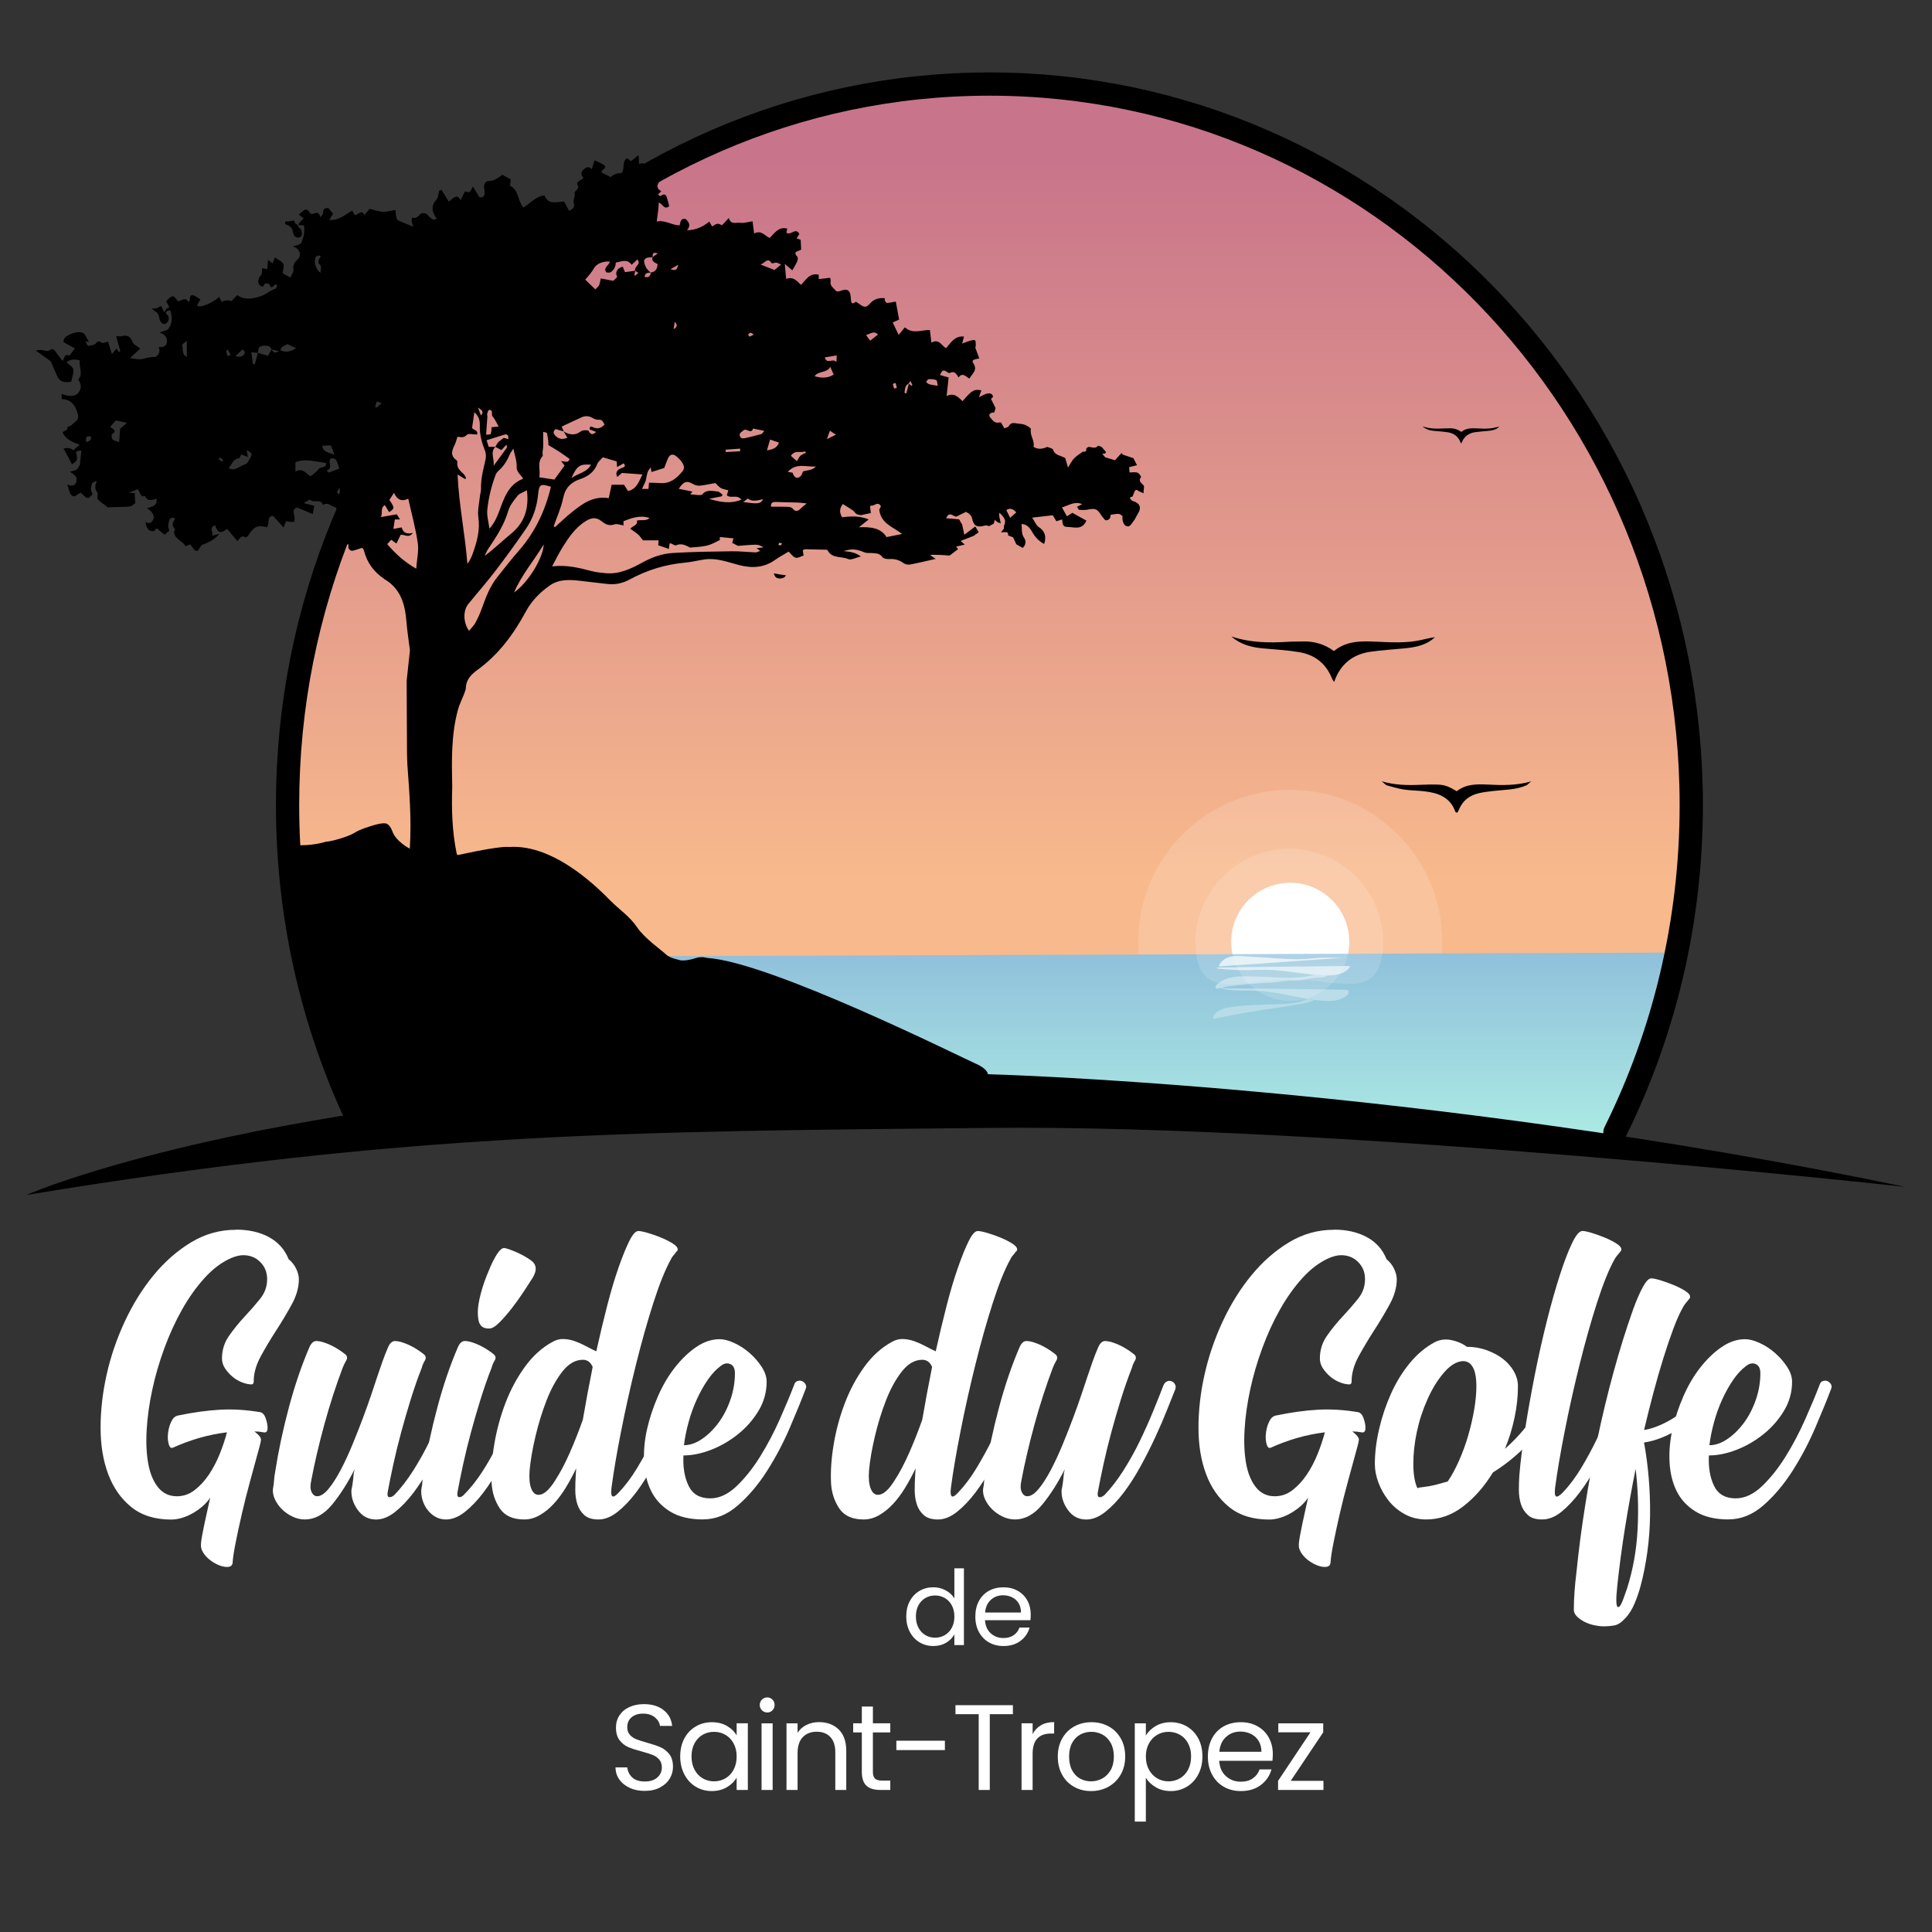 <?xml version="1.0" encoding="UTF-8"?><svg xmlns="http://www.w3.org/2000/svg" xmlns:xlink="http://www.w3.org/1999/xlink" viewBox="0 0 1080 1080"><rect x="0" y="0" width="1080" height="1080" fill="#333333" stroke="none"/><defs><style>.cls-1,.cls-2,.cls-3,.cls-4,.cls-5,.cls-6,.cls-7{fill:#fff;}.cls-8{fill:url(#Dégradé_sans_nom_16);}.cls-2{opacity:.15;}.cls-9{fill:none;stroke:#000;stroke-linecap:round;stroke-miterlimit:10;stroke-width:13px;}.cls-3{opacity:.6;}.cls-10{fill:url(#Dégradé_sans_nom_223);}.cls-4{opacity:.7;}.cls-5{opacity:.3;}.cls-6{opacity:.4;}.cls-7{opacity:.35;}</style><linearGradient id="Dégradé_sans_nom_223" x1="553.25" y1="632.59" x2="553.25" y2="46.63" gradientUnits="userSpaceOnUse"><stop offset=".24" stop-color="#f8b98c"/><stop offset=".93" stop-color="#c8748b"/></linearGradient><linearGradient id="Dégradé_sans_nom_16" x1="638.21" y1="639.5" x2="638.21" y2="532.5" gradientUnits="userSpaceOnUse"><stop offset="0" stop-color="#acece4"/><stop offset="1" stop-color="#90c0db"/></linearGradient></defs><g id="txt_white"><path class="cls-1" d="m131.95,687.38c7.14,0,13.29,1.4,18.43,4.2,5.15,2.8,8.8,6.9,10.96,12.3,1.83,1.5,3.24,3.29,4.23,5.38,1,2.09,1.5,4.04,1.5,5.88,0,4.5-1.32,9.17-3.96,14-2.64,4.84-5.53,9.67-8.66,14.5-3.14,4.84-6.02,9.67-8.66,14.5-2.64,4.84-3.96,9.5-3.96,14,0,1.17-.43,1.75-1.27,1.75-1.52,0-3.25-.38-5.2-1.12s-3.72-1.79-5.32-3.12c-1.61-1.33-3-2.88-4.18-4.62s-1.77-3.62-1.77-5.62c0-4.66,1.3-8.88,3.91-12.62s5.51-7.33,8.71-10.75c3.2-3.41,6.1-6.75,8.71-10s3.91-6.88,3.91-10.88-1.26-7.04-3.79-9.62c-2.52-2.58-5.72-3.88-9.59-3.88-2.02,0-4.38.58-7.06,1.75-5.18,2.33-10.06,6.04-14.64,11.11-4.59,5.07-8.75,10.94-12.5,17.59s-7.04,13.85-9.88,21.59c-2.84,7.73-5.09,15.47-6.75,23.21-1.67,7.73-2.71,15.18-3.12,22.33-.42,7.16-.12,13.48.88,18.96,1,5.49,2.83,9.9,5.5,13.23,2.66,3.33,6.16,4.99,10.5,4.99,3.66,0,7-1.16,10-3.5,3-2.33,5.66-5.25,8-8.75,2.33-3.5,4.33-7.33,6-11.5,1.66-4.16,3-8.16,4-12-5.34.67-10.46,1.71-15.38,3.12-4.92,1.42-9.79,3.21-14.62,5.38-1,.5-1.75.17-2.25-1-.84-2.16-1.04-4.71-.62-7.62.41-2.91,1.29-5.38,2.62-7.38.83-1.16,2-1.83,3.5-2,8-1.66,15.59-2.71,22.78-3.12,7.19-.41,14.73.04,22.64,1.38,1.34.34,2.35,1.5,3.02,3.5s1.01,3.75,1.01,5.25c0,2-.76,2.84-2.28,2.5-.85-.16-1.69-.29-2.54-.38-.84-.08-1.69-.12-2.53-.12.34.34.68.62,1.01.88s.68.54,1.02.88c1.18,1.17,1.73,2.17,1.64,3-.09.84-.38,2.17-.89,4-1.69,6.17-3.42,12.5-5.19,19s-3.34,12.71-4.69,18.62-2.49,11.21-3.42,15.88c-.93,4.66-1.48,8.25-1.64,10.75,0,1.83-1.07,2.75-3.2,2.75-1.48,0-3.08-.38-4.81-1.12s-3.33-1.71-4.81-2.87c-1.48-1.17-2.67-2.46-3.57-3.88-.91-1.42-1.36-2.79-1.36-4.12s.2-3.09.61-5.25c.41-2.17.86-4.46,1.36-6.87.49-2.41,1.03-4.87,1.61-7.37.57-2.5,1.11-4.91,1.6-7.25-1,1.53-2.29,3.02-3.88,4.46-1.59,1.45-3.38,2.76-5.38,3.95-2,1.19-4.09,2.12-6.25,2.8-2.17.68-4.25,1.02-6.25,1.02-9.17,0-16.62-2.34-22.38-7.01-5.75-4.67-10.04-10.81-12.88-18.4-2.84-7.59-4.25-16.23-4.25-25.91s1.12-19.57,3.38-29.67c2.25-10.1,5.62-19.99,10.12-29.67s9.88-18.32,16.12-25.91,13.25-13.73,21-18.41c7.75-4.67,16.11-7.01,25.08-7.01Z"/><path class="cls-1" d="m196.58,832.38c.33-1.66.58-3.25.75-4.75.16-1.5.33-3.08.5-4.75.16-.33.25-.62.25-.88s.08-.54.25-.88c-3.84,7.67-8.04,14.29-12.62,19.88-4.59,5.59-9.71,8.38-15.38,8.38-2.34,0-4.62-.54-6.88-1.62-2.25-1.08-4.21-2.46-5.88-4.12-1.67-1.66-2.96-3.5-3.88-5.5-.92-2-1.29-3.91-1.12-5.75.33-1.66.54-3.25.62-4.75.08-1.5.29-3.08.62-4.75,1.83-11.83,4.41-23.96,7.75-36.38,3.33-12.41,7.16-23.62,11.5-33.62,1-2.16,2.25-3.25,3.75-3.25,1.16,0,2.54.25,4.12.75,1.58.5,3.12,1.12,4.62,1.88s2.88,1.54,4.12,2.38c1.25.84,2.29,1.59,3.12,2.25,1.33,1,1.58,2.21.75,3.62-.84,1.42-1.5,2.79-2,4.12-1.84,4.84-3.62,9.96-5.38,15.38-1.75,5.42-3.38,10.88-4.88,16.38s-2.88,10.92-4.12,16.25c-1.25,5.34-2.29,10.25-3.12,14.75-.67,2.84-.62,5.04.12,6.62.75,1.59,1.79,2.38,3.12,2.38,2,0,4.12-1.38,6.38-4.12s4.5-6.25,6.75-10.5,4.46-9,6.62-14.25c2.16-5.25,4.16-10.33,6-15.25,1.83-4.91,3.41-9.38,4.75-13.38,1.33-4,2.33-7,3-9,1-3,2-5.91,3-8.75,1-2.83,2.08-5.58,3.25-8.25,1-2.16,2.25-3.25,3.75-3.25,1.16,0,2.54.25,4.12.75,1.58.5,3.12,1.12,4.62,1.88s2.88,1.54,4.12,2.38c1.25.84,2.29,1.59,3.12,2.25,1.33,1,1.58,2.21.75,3.62-.84,1.42-1.42,2.79-1.75,4.12-2.17,5.5-4.21,11.34-6.12,17.5-1.92,6.17-3.71,12.34-5.38,18.5-1.67,6.17-3.12,12.12-4.38,17.88s-2.29,10.88-3.12,15.38c-.34,1.84-.09,2.84.75,3,.83.17,1.83-.25,3-1.25,3.66-3.83,7.16-8.38,10.5-13.62,3.33-5.25,6.38-10.71,9.12-16.38,2.75-5.66,5.25-11.25,7.5-16.75s4.21-10.41,5.88-14.75c.5-1,1.16-1.66,2-2,.83-.33,1.66-.33,2.5,0,.83.34,1.46.92,1.88,1.75.41.84.46,1.75.12,2.75-1.17,2.84-2.67,6.59-4.5,11.25-1.84,4.67-4,9.71-6.5,15.12-2.5,5.42-5.25,10.88-8.25,16.38s-6.17,10.46-9.5,14.88c-3.34,4.42-6.79,8.04-10.38,10.88-3.59,2.84-7.12,4.25-10.62,4.25-4.34,0-7.79-1.83-10.38-5.5-2.59-3.66-3.71-7.5-3.38-11.5Z"/><path class="cls-1" d="m235.57,832.38c.33-1.66.54-3.25.62-4.75.08-1.5.29-3.08.62-4.75,1.83-11.83,4.41-23.96,7.75-36.38,3.33-12.41,7.16-23.62,11.5-33.62,1-2.16,2.25-3.25,3.75-3.25,1.16,0,2.54.25,4.12.75,1.58.5,3.12,1.12,4.62,1.88s2.88,1.54,4.12,2.38c1.25.84,2.29,1.59,3.12,2.25,1.33,1,1.58,2.21.75,3.62-.84,1.42-1.42,2.79-1.75,4.12-2.17,5.5-4.21,11.34-6.12,17.5-1.92,6.17-3.71,12.34-5.38,18.5-1.67,6.17-3.12,12.12-4.38,17.88s-2.29,10.88-3.12,15.38c-.34,1.84-.09,2.84.75,3,.83.17,1.75-.25,2.75-1.25,3.83-3.83,7.41-8.38,10.75-13.62,3.33-5.25,6.38-10.71,9.12-16.38,2.75-5.66,5.25-11.25,7.5-16.75s4.21-10.41,5.88-14.75c.5-1,1.16-1.66,2-2,.83-.33,1.66-.33,2.5,0,.83.34,1.46.92,1.88,1.75.41.84.46,1.75.12,2.75-1.17,2.84-2.67,6.59-4.5,11.25-1.84,4.67-4,9.71-6.5,15.12-2.5,5.42-5.25,10.88-8.25,16.38s-6.17,10.46-9.5,14.88c-3.34,4.42-6.79,8.04-10.38,10.88-3.59,2.84-7.12,4.25-10.62,4.25-2.17,0-4.12-.5-5.88-1.5s-3.25-2.33-4.5-4c-1.25-1.66-2.17-3.5-2.75-5.5-.59-2-.79-4-.62-6Zm40.25-127.75c2.33-4.66,4.33-7,6-7,1.33.17,3.54.92,6.62,2.25,3.08,1.34,5.79,2.84,8.12,4.5,3.5,2.34,3.83,5.75,1,10.25-1.17,1.84-2.79,4.34-4.88,7.5-2.09,3.17-4.29,6.25-6.62,9.25-2.34,3-4.62,5.62-6.88,7.88s-4.12,3.38-5.62,3.38c-3.5.17-5.54-1.46-6.12-4.88-.59-3.41-.38-7.33.62-11.75,1-4.41,2.33-8.71,4-12.88,1.66-4.16,2.91-7,3.75-8.5Z"/><path class="cls-1" d="m321.82,824.88c0-.66.04-1.29.12-1.88.08-.58.12-1.29.12-2.12-1.84,3.84-3.79,7.46-5.88,10.88-2.09,3.42-4.34,6.42-6.75,9-2.42,2.59-5,4.67-7.75,6.25-2.75,1.59-5.62,2.38-8.62,2.38-6.34,0-10.88-2.04-13.62-6.12-2.75-4.08-4.29-8.79-4.62-14.12-.33-6.66.16-13.96,1.5-21.88,1.33-7.91,3.41-15.58,6.25-23,2.83-7.41,6.46-14.16,10.88-20.25,4.41-6.08,9.54-10.71,15.38-13.88,2-1.16,4.08-1.71,6.25-1.62,2.16.09,4.29.5,6.38,1.25,2.08.75,4.12,1.67,6.12,2.75,2,1.09,3.91,2.04,5.75,2.88,2-9,4.04-17.54,6.12-25.62,2.08-8.08,4.21-15.21,6.38-21.38,2.16-6.16,4.16-11.08,6-14.75,1.83-3.66,3.5-5.5,5-5.5,1.16,0,3,.38,5.5,1.12s4.96,1.62,7.38,2.62c2.41,1,4.54,2.09,6.38,3.25,1.83,1.17,2.75,2.25,2.75,3.25,0,.67-.25,1.09-.75,1.25-.5.84-1.04,1.54-1.62,2.12s-1.04,1.29-1.38,2.12c-3.17,5.67-6.46,13.84-9.88,24.5-3.42,10.67-6.67,22.21-9.75,34.62-3.09,12.42-5.84,24.75-8.25,37-2.42,12.25-4.21,22.79-5.38,31.62-.67,5.5.66,6.42,4,2.75,3.66-3.83,7.08-8.38,10.25-13.62,3.16-5.25,6.12-10.62,8.88-16.12s5.21-10.91,7.38-16.25c2.16-5.33,4-10.08,5.5-14.25.5-1,1.16-1.66,2-2,.83-.33,1.66-.33,2.5,0,.83.34,1.46.92,1.88,1.75.41.84.46,1.75.12,2.75-1.17,2.84-2.67,6.59-4.5,11.25-1.84,4.67-4,9.71-6.5,15.12-2.5,5.42-5.25,10.88-8.25,16.38s-6.17,10.46-9.5,14.88c-3.34,4.42-6.79,8.04-10.38,10.88-3.59,2.84-7.12,4.25-10.62,4.25s-6.17-.83-8-2.5c-1.84-1.66-3.12-3.71-3.88-6.12-.75-2.41-1.12-5.04-1.12-7.88s.08-5.5.25-8Zm4-64.75c-4.17,0-7.96,2.17-11.38,6.5-3.42,4.34-6.38,9.71-8.88,16.12-2.5,6.42-4.59,13.17-6.25,20.25-1.67,7.09-2.75,13.38-3.25,18.88-.34,4.34-.04,7.71.88,10.12.91,2.42,2.29,3.62,4.12,3.62,2.83,0,5.91-2.66,9.25-8,2.83-4.33,5.58-9.54,8.25-15.62,2.66-6.08,5.08-12.21,7.25-18.38.83-4.83,1.71-9.71,2.62-14.62.91-4.91,1.88-9.88,2.88-14.88-1.17-2.66-3-4-5.5-4Z"/><path class="cls-1" d="m393.07,849.38c-7.5,0-13.62-1.46-18.38-4.38-4.75-2.91-8.29-6.71-10.62-11.38-2.34-4.66-3.67-10.04-4-16.12-.34-6.08.21-12.25,1.62-18.5,1.41-6.25,3.46-12.41,6.12-18.5,2.66-6.08,5.83-11.46,9.5-16.12,3.66-4.66,7.62-8.46,11.88-11.38,4.25-2.91,8.62-4.38,13.12-4.38,2.33,0,5.04.71,8.12,2.12,3.08,1.42,5.96,3.29,8.62,5.62,2.66,2.34,4.91,4.92,6.75,7.75,1.83,2.84,2.75,5.59,2.75,8.25,0,5.84-1.5,11.25-4.5,16.25s-6.84,9.38-11.5,13.12c-4.67,3.75-9.71,6.67-15.12,8.75-5.42,2.09-10.54,3.12-15.38,3.12-.34,6.67.62,12.34,2.88,17,2.25,4.67,6.29,7,12.12,7,5,0,9.88-2.25,14.62-6.75s9.16-10.04,13.25-16.62c4.08-6.58,7.75-13.54,11-20.88,3.25-7.33,5.96-13.83,8.12-19.5.33-1,.96-1.62,1.88-1.88.91-.25,1.75-.21,2.5.12.75.34,1.38.92,1.88,1.75.5.84.5,1.75,0,2.75-2.34,6.17-5.29,13.42-8.88,21.75-3.59,8.34-7.79,16.29-12.62,23.88-4.84,7.59-10.25,14-16.25,19.25s-12.5,7.88-19.5,7.88Zm9.75-85.75c-2.5,1.84-4.88,4.38-7.12,7.62s-4.29,6.88-6.12,10.88c-1.84,4-3.38,8.25-4.62,12.75s-2.12,8.84-2.62,13c3.33,0,6.71-1.16,10.12-3.5,3.41-2.33,6.5-5.38,9.25-9.12s4.96-8.04,6.62-12.88c1.66-4.83,2.5-9.75,2.5-14.75,0-2.66-.88-4.38-2.62-5.12s-3.54-.38-5.38,1.12Z"/><path class="cls-1" d="m511.56,824.88c0-.66.04-1.29.12-1.88.08-.58.12-1.29.12-2.12-1.84,3.84-3.79,7.46-5.88,10.88-2.09,3.42-4.34,6.42-6.75,9-2.42,2.59-5,4.67-7.75,6.25-2.75,1.59-5.62,2.38-8.62,2.38-6.34,0-10.88-2.04-13.62-6.12-2.75-4.08-4.29-8.79-4.62-14.12-.33-6.66.16-13.96,1.5-21.88,1.33-7.91,3.41-15.58,6.25-23,2.83-7.41,6.46-14.16,10.88-20.25,4.41-6.08,9.54-10.71,15.38-13.88,2-1.16,4.08-1.71,6.25-1.62,2.16.09,4.29.5,6.38,1.25,2.08.75,4.12,1.67,6.12,2.75,2,1.09,3.91,2.04,5.75,2.88,2-9,4.04-17.54,6.12-25.62,2.08-8.08,4.21-15.21,6.38-21.38,2.16-6.16,4.16-11.08,6-14.75,1.83-3.66,3.5-5.5,5-5.5,1.16,0,3,.38,5.5,1.12s4.96,1.62,7.38,2.62c2.41,1,4.54,2.09,6.38,3.25,1.83,1.17,2.75,2.25,2.75,3.25,0,.67-.25,1.09-.75,1.25-.5.84-1.04,1.54-1.62,2.12s-1.04,1.29-1.38,2.12c-3.17,5.67-6.46,13.84-9.88,24.5-3.42,10.67-6.67,22.21-9.75,34.62-3.09,12.42-5.84,24.75-8.25,37-2.42,12.25-4.21,22.79-5.38,31.62-.67,5.5.66,6.42,4,2.75,3.66-3.83,7.08-8.38,10.25-13.62,3.16-5.25,6.13-10.62,8.88-16.12s5.21-10.91,7.38-16.25c2.16-5.33,4-10.08,5.5-14.25.5-1,1.16-1.66,2-2,.83-.33,1.66-.33,2.5,0,.83.34,1.46.92,1.88,1.75.41.84.46,1.75.12,2.75-1.17,2.84-2.67,6.59-4.5,11.25-1.84,4.67-4,9.71-6.5,15.12-2.5,5.42-5.25,10.88-8.25,16.38s-6.17,10.46-9.5,14.88c-3.34,4.42-6.79,8.04-10.38,10.88-3.59,2.84-7.12,4.25-10.62,4.25s-6.17-.83-8-2.5c-1.84-1.66-3.12-3.71-3.88-6.12-.75-2.41-1.12-5.04-1.12-7.88s.08-5.5.25-8Zm4-64.75c-4.17,0-7.96,2.17-11.38,6.5-3.42,4.34-6.38,9.71-8.88,16.12-2.5,6.42-4.59,13.17-6.25,20.25-1.67,7.09-2.75,13.38-3.25,18.88-.34,4.34-.04,7.71.88,10.12.91,2.42,2.29,3.62,4.12,3.62,2.83,0,5.91-2.66,9.25-8,2.83-4.33,5.58-9.54,8.25-15.62,2.66-6.08,5.08-12.21,7.25-18.38.83-4.83,1.71-9.71,2.62-14.62.91-4.91,1.88-9.88,2.88-14.88-1.17-2.66-3-4-5.5-4Z"/><path class="cls-1" d="m593.56,832.38c.33-1.66.58-3.25.75-4.75.16-1.5.33-3.08.5-4.75.16-.33.25-.62.25-.88s.08-.54.25-.88c-3.84,7.67-8.04,14.29-12.62,19.88-4.59,5.59-9.71,8.38-15.38,8.38-2.34,0-4.62-.54-6.88-1.62-2.25-1.08-4.21-2.46-5.88-4.12-1.67-1.66-2.96-3.5-3.88-5.5-.92-2-1.29-3.91-1.12-5.75.33-1.66.54-3.25.62-4.75.08-1.5.29-3.08.62-4.75,1.83-11.83,4.41-23.96,7.75-36.38,3.33-12.41,7.16-23.62,11.5-33.62,1-2.16,2.25-3.25,3.75-3.25,1.16,0,2.54.25,4.12.75,1.58.5,3.12,1.12,4.62,1.88s2.88,1.54,4.12,2.38c1.25.84,2.29,1.59,3.12,2.25,1.33,1,1.58,2.21.75,3.62-.84,1.42-1.5,2.79-2,4.12-1.84,4.84-3.62,9.96-5.38,15.38-1.75,5.42-3.38,10.88-4.88,16.38s-2.88,10.92-4.12,16.25c-1.25,5.34-2.29,10.25-3.12,14.75-.67,2.84-.62,5.04.12,6.62.75,1.59,1.79,2.38,3.12,2.38,2,0,4.12-1.38,6.38-4.12s4.5-6.25,6.75-10.5,4.46-9,6.62-14.25c2.16-5.25,4.16-10.33,6-15.25,1.83-4.91,3.41-9.38,4.75-13.38,1.33-4,2.33-7,3-9,1-3,2-5.91,3-8.75,1-2.83,2.08-5.58,3.25-8.25,1-2.16,2.25-3.25,3.75-3.25,1.16,0,2.54.25,4.12.75,1.58.5,3.12,1.12,4.62,1.88s2.88,1.54,4.12,2.38c1.25.84,2.29,1.59,3.12,2.25,1.33,1,1.58,2.21.75,3.62-.84,1.42-1.42,2.79-1.75,4.12-2.17,5.5-4.21,11.34-6.12,17.5-1.92,6.17-3.71,12.34-5.38,18.5-1.67,6.17-3.12,12.12-4.38,17.88s-2.29,10.88-3.12,15.38c-.34,1.84-.09,2.84.75,3,.83.17,1.83-.25,3-1.25,3.66-3.83,7.16-8.38,10.5-13.62,3.33-5.25,6.38-10.71,9.12-16.38,2.75-5.66,5.25-11.25,7.5-16.75s4.21-10.41,5.88-14.75c.5-1,1.16-1.66,2-2,.83-.33,1.66-.33,2.5,0,.83.34,1.46.92,1.88,1.75.41.84.46,1.75.12,2.75-1.17,2.84-2.67,6.59-4.5,11.25-1.84,4.67-4,9.71-6.5,15.12-2.5,5.42-5.25,10.88-8.25,16.38s-6.17,10.46-9.5,14.88c-3.34,4.42-6.79,8.04-10.38,10.88-3.59,2.84-7.12,4.25-10.62,4.25-4.34,0-7.79-1.83-10.38-5.5-2.59-3.66-3.71-7.5-3.38-11.5Z"/><path class="cls-1" d="m745.68,687.38c7.14,0,13.29,1.4,18.43,4.2,5.15,2.8,8.8,6.9,10.96,12.3,1.83,1.5,3.24,3.29,4.23,5.38,1,2.09,1.5,4.04,1.5,5.88,0,4.5-1.32,9.17-3.96,14-2.64,4.84-5.53,9.67-8.66,14.5-3.14,4.84-6.02,9.67-8.66,14.5-2.64,4.84-3.96,9.5-3.96,14,0,1.17-.43,1.75-1.27,1.75-1.52,0-3.25-.38-5.2-1.12s-3.72-1.79-5.32-3.12c-1.61-1.33-3-2.88-4.18-4.62s-1.77-3.62-1.77-5.62c0-4.66,1.3-8.88,3.91-12.62s5.51-7.33,8.71-10.75c3.2-3.41,6.1-6.75,8.71-10s3.91-6.88,3.91-10.88-1.26-7.04-3.79-9.62c-2.52-2.58-5.72-3.88-9.59-3.88-2.02,0-4.38.58-7.06,1.75-5.18,2.33-10.06,6.04-14.64,11.11-4.59,5.07-8.75,10.94-12.5,17.59s-7.04,13.85-9.88,21.59c-2.84,7.73-5.09,15.47-6.75,23.21-1.67,7.73-2.71,15.18-3.12,22.33-.42,7.16-.12,13.48.88,18.96,1,5.49,2.83,9.9,5.5,13.23,2.66,3.33,6.16,4.99,10.5,4.99,3.66,0,7-1.16,10-3.5,3-2.33,5.66-5.25,8-8.75,2.33-3.5,4.33-7.33,6-11.5,1.66-4.16,3-8.16,4-12-5.34.67-10.46,1.71-15.38,3.12-4.92,1.42-9.79,3.21-14.62,5.38-1,.5-1.75.17-2.25-1-.84-2.16-1.04-4.71-.62-7.62.41-2.91,1.29-5.38,2.62-7.38.83-1.16,2-1.83,3.5-2,8-1.66,15.59-2.71,22.78-3.12,7.19-.41,14.73.04,22.64,1.38,1.34.34,2.35,1.5,3.02,3.5s1.01,3.75,1.01,5.25c0,2-.76,2.84-2.28,2.5-.85-.16-1.69-.29-2.54-.38-.84-.08-1.69-.12-2.53-.12.34.34.68.62,1.01.88s.68.54,1.02.88c1.18,1.17,1.73,2.17,1.64,3-.09.84-.38,2.17-.89,4-1.69,6.17-3.42,12.5-5.19,19s-3.34,12.71-4.69,18.62-2.49,11.21-3.42,15.88c-.93,4.66-1.48,8.25-1.64,10.75,0,1.83-1.07,2.75-3.2,2.75-1.48,0-3.08-.38-4.81-1.12s-3.33-1.71-4.81-2.87c-1.48-1.17-2.67-2.46-3.57-3.88-.91-1.42-1.36-2.79-1.36-4.12s.2-3.09.61-5.25c.41-2.17.86-4.46,1.36-6.87.49-2.41,1.03-4.87,1.61-7.37.57-2.5,1.11-4.91,1.6-7.25-1,1.53-2.29,3.02-3.88,4.46-1.59,1.45-3.38,2.76-5.38,3.95-2,1.19-4.09,2.12-6.25,2.8-2.17.68-4.25,1.02-6.25,1.02-9.17,0-16.62-2.34-22.38-7.01-5.75-4.67-10.04-10.81-12.88-18.4-2.84-7.59-4.25-16.23-4.25-25.91s1.12-19.57,3.38-29.67c2.25-10.1,5.62-19.99,10.12-29.67s9.88-18.32,16.12-25.91,13.25-13.73,21-18.41c7.75-4.67,16.11-7.01,25.08-7.01Z"/><path class="cls-1" d="m802.31,750.13c2.83-1.33,5.88-1.66,9.12-1,3.25.67,6.12,1.92,8.62,3.75,3.83,0,7.5.62,11,1.88s6.54,2.88,9.12,4.88c2.58,2,4.62,4.34,6.12,7,1.5,2.67,2.25,5.42,2.25,8.25,0,5.67-.62,11.5-1.88,17.5s-3.04,11.84-5.38,17.5c5.5-4.83,10.46-10.29,14.88-16.38,4.41-6.08,8.04-12.62,10.88-19.62.5-1,1.16-1.62,2-1.88.83-.25,1.66-.21,2.5.12.83.34,1.46.92,1.88,1.75.41.84.46,1.75.12,2.75-8.17,19.84-21.17,35.34-39,46.5-4.67,7.67-10.17,13.96-16.5,18.88-6.34,4.92-13.25,7.38-20.75,7.38-4.5,0-8.54-1-12.12-3-3.59-2-6.59-4.54-9-7.62-2.42-3.08-4.29-6.41-5.62-10-1.34-3.58-2-7.04-2-10.38,0-6.16.79-12.66,2.38-19.5,1.58-6.83,3.79-13.41,6.62-19.75,2.83-6.33,6.33-12.04,10.5-17.12,4.16-5.08,8.91-9.04,14.25-11.88Zm-10,81.75c1-.33,1.83-.5,2.5-.5,2.83-.33,5.25-.75,7.25-1.25s4.41-1.16,7.25-2c2.16-3.16,4.25-7,6.25-11.5s3.71-9.16,5.12-14c1.41-4.83,2.54-9.66,3.38-14.5.83-4.83,1.25-9.25,1.25-13.25s-.5-7.38-1.5-9.62-2.38-3.62-4.12-4.12-3.71-.25-5.88.75c-2.17,1-4.34,2.75-6.5,5.25-3.5,4-6.59,8.96-9.25,14.88-2.67,5.92-4.67,12-6,18.25-1.34,6.25-2,12.25-2,18s.75,10.29,2.25,13.62Z"/><path class="cls-1" d="m849.31,824.88c.66-8,1.79-16.96,3.38-26.88,1.58-9.91,3.38-19.91,5.38-30,2-10.08,4.21-19.91,6.62-29.5,2.41-9.58,4.83-18.12,7.25-25.62,2.41-7.5,4.71-13.5,6.88-18,2.16-4.5,4.08-6.75,5.75-6.75,1.16,0,2.96.38,5.38,1.12,2.41.75,4.83,1.62,7.25,2.62,2.41,1,4.54,2.09,6.38,3.25,1.83,1.17,2.75,2.25,2.75,3.25,0,.5-.17.92-.5,1.25-.67.84-1.25,1.54-1.75,2.12-.5.59-1,1.29-1.5,2.12-3.17,5.67-6.46,13.84-9.88,24.5-3.42,10.67-6.67,22.21-9.75,34.62-3.09,12.42-5.84,24.75-8.25,37-2.42,12.25-4.21,22.79-5.38,31.62-.34,2.84-.17,4.46.5,4.88.66.42,1.91-.29,3.75-2.12,3.66-3.83,7.08-8.38,10.25-13.62,3.16-5.25,6.08-10.62,8.75-16.12,2.66-5.5,5.08-10.91,7.25-16.25,2.16-5.33,4-10.08,5.5-14.25.5-1,1.16-1.66,2-2,.83-.33,1.66-.33,2.5,0,.83.34,1.5.92,2,1.75.5.84.5,1.75,0,2.75-1.17,2.84-2.67,6.59-4.5,11.25-1.84,4.67-4,9.71-6.5,15.12-2.5,5.42-5.25,10.88-8.25,16.38s-6.17,10.46-9.5,14.88c-3.34,4.42-6.75,8.04-10.25,10.88-3.5,2.84-7.09,4.25-10.75,4.25s-6.17-.83-8-2.5c-1.84-1.66-3.12-3.71-3.88-6.12-.75-2.41-1.12-5.04-1.12-7.88s.08-5.5.25-8Z"/><path class="cls-1" d="m919.05,799.38c3.16-.5,6.54-1.58,10.12-3.25,3.58-1.66,6.96-3.66,10.12-6,3.16-2.33,6-4.91,8.5-7.75,2.5-2.83,4.33-5.66,5.5-8.5.5-1,1.21-1.62,2.12-1.88.91-.25,1.75-.21,2.5.12.75.34,1.38.92,1.88,1.75.5.84.5,1.75,0,2.75-1.5,3.5-3.79,6.92-6.88,10.25-3.09,3.34-6.5,6.38-10.25,9.12s-7.71,5.04-11.88,6.88c-4.17,1.84-8.09,3-11.75,3.5,1.16,6.34,2.04,12.96,2.62,19.88.58,6.92.83,13.84.75,20.75-.09,6.91-.59,13.71-1.5,20.38-.92,6.66-2.12,12.83-3.62,18.5-.84,3.33-2,6.79-3.5,10.38-1.5,3.58-3.34,6.46-5.5,8.62-2,2.16-3.96,3.41-5.88,3.75-1.92.33-3.96.5-6.12.5-1.5,0-3.21-.21-5.12-.62-1.92-.42-3.71-1.04-5.38-1.88-1.66-.84-3.08-1.84-4.25-3-1.16-1.17-1.75-2.42-1.75-3.75,0-6.17.5-13.25,1.5-21.25,1.17-11.67,2.75-23.84,4.75-36.5s4.33-25.33,7-38c2.66-12.66,5.66-25.08,9-37.25,3.33-12.16,6.91-23.66,10.75-34.5,2-5.5,3.88-9.83,5.62-13,1.75-3.16,3.29-4.75,4.62-4.75,1.16,0,2.96.38,5.38,1.12,2.41.75,4.83,1.62,7.25,2.62,2.41,1,4.54,2.09,6.38,3.25,1.83,1.17,2.75,2.25,2.75,3.25,0,.5-.17.92-.5,1.25-.67.84-1.25,1.54-1.75,2.12-.5.59-1,1.29-1.5,2.12-1.84,3.17-3.67,7.21-5.5,12.12-1.84,4.92-3.71,10.42-5.62,16.5-1.92,6.09-3.79,12.59-5.62,19.5-1.84,6.92-3.59,13.88-5.25,20.88Zm-14.5,99c.5,0,1-.46,1.5-1.38.5-.92.96-1.96,1.38-3.12.41-1.17.83-2.34,1.25-3.5.41-1.17.71-2,.88-2.5,3.33-10.5,5.29-21.54,5.88-33.12.58-11.58.21-22.79-1.12-33.62-2.17,10.84-4.12,21.71-5.88,32.62s-3.21,21.88-4.38,32.88c-.84,7.83-.67,11.75.5,11.75Z"/><path class="cls-1" d="m966.3,849.38c-7.5,0-13.62-1.46-18.38-4.38-4.75-2.91-8.29-6.71-10.62-11.38-2.34-4.66-3.67-10.04-4-16.12-.34-6.08.21-12.25,1.62-18.5,1.41-6.25,3.46-12.41,6.12-18.5,2.66-6.08,5.83-11.46,9.5-16.12,3.66-4.66,7.62-8.46,11.88-11.38,4.25-2.91,8.62-4.38,13.12-4.38,2.33,0,5.04.71,8.12,2.12,3.08,1.42,5.96,3.29,8.62,5.62,2.66,2.34,4.91,4.92,6.75,7.75,1.83,2.84,2.75,5.59,2.75,8.25,0,5.84-1.5,11.25-4.5,16.25s-6.84,9.38-11.5,13.12c-4.67,3.75-9.71,6.67-15.12,8.75-5.42,2.09-10.54,3.12-15.38,3.12-.34,6.67.62,12.34,2.88,17,2.25,4.67,6.29,7,12.12,7,5,0,9.88-2.25,14.62-6.75s9.16-10.04,13.25-16.62c4.08-6.58,7.75-13.54,11-20.88,3.25-7.33,5.96-13.83,8.12-19.5.33-1,.96-1.62,1.88-1.88.91-.25,1.75-.21,2.5.12.75.34,1.38.92,1.88,1.75.5.84.5,1.75,0,2.75-2.34,6.17-5.29,13.42-8.88,21.75-3.59,8.34-7.79,16.29-12.62,23.88-4.84,7.59-10.25,14-16.25,19.25s-12.5,7.88-19.5,7.88Zm9.75-85.75c-2.5,1.84-4.88,4.38-7.12,7.62s-4.29,6.88-6.12,10.88c-1.84,4-3.38,8.25-4.62,12.75s-2.12,8.84-2.62,13c3.33,0,6.71-1.16,10.12-3.5,3.41-2.33,6.5-5.38,9.25-9.12s4.96-8.04,6.62-12.88c1.66-4.83,2.5-9.75,2.5-14.75,0-2.66-.88-4.38-2.62-5.12s-3.54-.38-5.38,1.12Z"/><path class="cls-1" d="m508.57,895.04c1.31-2.45,3.12-4.36,5.42-5.71,2.3-1.35,4.88-2.03,7.74-2.03,2.47,0,4.78.57,6.9,1.71,2.13,1.14,3.75,2.64,4.87,4.5v-16.82h5.34v42.92h-5.34v-5.97c-1.04,1.89-2.59,3.45-4.64,4.67-2.05,1.22-4.45,1.83-7.19,1.83s-5.38-.7-7.68-2.09c-2.3-1.39-4.11-3.34-5.42-5.86s-1.97-5.37-1.97-8.58.66-6.1,1.97-8.56Zm23.49,2.35c-.97-1.78-2.27-3.14-3.92-4.09s-3.45-1.42-5.42-1.42-3.77.46-5.39,1.39-2.92,2.28-3.89,4.06c-.97,1.78-1.45,3.87-1.45,6.26s.48,4.55,1.45,6.35,2.26,3.17,3.89,4.12c1.62.95,3.42,1.42,5.39,1.42s3.78-.47,5.42-1.42c1.64-.95,2.95-2.32,3.92-4.12.97-1.8,1.45-3.89,1.45-6.29s-.48-4.48-1.45-6.26Z"/><path class="cls-1" d="m576.02,905.69h-25.4c.19,3.13,1.27,5.58,3.22,7.34,1.95,1.76,4.32,2.64,7.1,2.64,2.28,0,4.19-.53,5.71-1.59,1.53-1.06,2.6-2.48,3.22-4.26h5.68c-.85,3.05-2.55,5.54-5.1,7.45-2.55,1.91-5.72,2.87-9.51,2.87-3.02,0-5.71-.68-8.09-2.03s-4.24-3.28-5.6-5.77c-1.35-2.49-2.03-5.38-2.03-8.67s.66-6.17,1.97-8.64,3.16-4.38,5.54-5.71,5.11-2,8.21-2,5.68.66,8,1.97c2.32,1.32,4.11,3.12,5.37,5.42,1.26,2.3,1.88,4.9,1.88,7.8,0,1.01-.06,2.07-.17,3.19Zm-6.61-9.48c-.89-1.45-2.1-2.55-3.62-3.31-1.53-.75-3.22-1.13-5.08-1.13-2.67,0-4.94.85-6.82,2.55-1.88,1.7-2.95,4.06-3.22,7.08h20.07c0-2.01-.45-3.74-1.33-5.19Z"/><path class="cls-1" d="m352.05,999.42c-2.47-1.11-4.41-2.65-5.81-4.62-1.41-1.97-2.13-4.25-2.18-6.83h6.6c.23,2.22,1.14,4.09,2.75,5.61,1.61,1.52,3.95,2.28,7.04,2.28s5.27-.74,6.97-2.21c1.7-1.47,2.55-3.37,2.55-5.68,0-1.81-.5-3.29-1.5-4.42-1-1.13-2.24-1.99-3.74-2.58-1.5-.59-3.51-1.22-6.05-1.9-3.13-.82-5.63-1.63-7.51-2.45-1.88-.82-3.49-2.1-4.83-3.84-1.34-1.75-2.01-4.09-2.01-7.04,0-2.58.66-4.87,1.97-6.87,1.31-1.99,3.16-3.54,5.54-4.62s5.11-1.63,8.19-1.63c4.44,0,8.08,1.11,10.91,3.33,2.83,2.22,4.43,5.17,4.79,8.84h-6.8c-.23-1.81-1.18-3.41-2.86-4.79-1.68-1.38-3.9-2.07-6.66-2.07-2.58,0-4.69.67-6.32,2.01-1.63,1.34-2.45,3.21-2.45,5.61,0,1.72.49,3.13,1.46,4.22.97,1.09,2.18,1.92,3.6,2.48,1.43.57,3.43,1.21,6.02,1.94,3.13.86,5.64,1.71,7.55,2.55,1.9.84,3.54,2.13,4.9,3.88,1.36,1.75,2.04,4.11,2.04,7.11,0,2.31-.61,4.49-1.84,6.53-1.22,2.04-3.04,3.7-5.44,4.96-2.4,1.27-5.24,1.9-8.5,1.9s-5.93-.55-8.4-1.67Z"/><path class="cls-1" d="m382.55,971.81c1.54-2.88,3.66-5.11,6.36-6.7,2.7-1.59,5.7-2.38,9.01-2.38s6.1.7,8.5,2.11c2.4,1.41,4.19,3.17,5.37,5.3v-6.8h6.26v37.26h-6.26v-6.94c-1.22,2.18-3.05,3.98-5.47,5.41-2.43,1.43-5.25,2.14-8.47,2.14s-6.3-.82-8.98-2.45-4.78-3.92-6.32-6.87c-1.54-2.95-2.31-6.3-2.31-10.06s.77-7.15,2.31-10.03Zm27.54,2.75c-1.13-2.08-2.66-3.68-4.59-4.79-1.93-1.11-4.05-1.67-6.36-1.67s-4.42.54-6.32,1.63-3.42,2.68-4.56,4.76c-1.13,2.09-1.7,4.53-1.7,7.34s.57,5.34,1.7,7.45c1.13,2.11,2.65,3.72,4.56,4.83,1.9,1.11,4.01,1.67,6.32,1.67s4.43-.55,6.36-1.67c1.93-1.11,3.46-2.72,4.59-4.83,1.13-2.11,1.7-4.57,1.7-7.38s-.57-5.26-1.7-7.34Z"/><path class="cls-1" d="m425.93,956.07c-.82-.82-1.22-1.81-1.22-2.99s.41-2.18,1.22-2.99c.82-.82,1.81-1.22,2.99-1.22s2.1.41,2.89,1.22c.79.82,1.19,1.81,1.19,2.99s-.4,2.18-1.19,2.99-1.76,1.22-2.89,1.22-2.18-.41-2.99-1.22Zm5.98,7.28v37.26h-6.19v-37.26h6.19Z"/><path class="cls-1" d="m468.84,966.78c2.81,2.74,4.22,6.7,4.22,11.87v21.96h-6.12v-21.08c0-3.72-.93-6.56-2.79-8.53-1.86-1.97-4.4-2.96-7.62-2.96s-5.86,1.02-7.79,3.06c-1.93,2.04-2.89,5.01-2.89,8.91v20.6h-6.19v-37.26h6.19v5.3c1.22-1.9,2.89-3.38,5-4.42,2.11-1.04,4.43-1.56,6.97-1.56,4.53,0,8.2,1.37,11.02,4.11Z"/><path class="cls-1" d="m487.95,968.44v21.96c0,1.81.38,3.09,1.16,3.84.77.75,2.11,1.12,4.01,1.12h4.56v5.24h-5.58c-3.45,0-6.03-.79-7.75-2.38-1.72-1.59-2.58-4.19-2.58-7.82v-21.96h-4.83v-5.1h4.83v-9.38h6.19v9.38h9.72v5.1h-9.72Z"/><path class="cls-1" d="m528.2,973.07v5.24h-27.13v-5.24h27.13Z"/><path class="cls-1" d="m566.21,953.21v5.03h-12.92v42.36h-6.19v-42.36h-12.99v-5.03h32.1Z"/><path class="cls-1" d="m581.89,964.43c2.02-1.18,4.48-1.77,7.38-1.77v6.39h-1.63c-6.94,0-10.4,3.76-10.4,11.29v20.26h-6.19v-37.26h6.19v6.05c1.09-2.13,2.64-3.79,4.66-4.96Z"/><path class="cls-1" d="m600.38,998.84c-2.83-1.59-5.06-3.84-6.66-6.77-1.61-2.92-2.41-6.31-2.41-10.17s.83-7.17,2.48-10.1,3.91-5.17,6.77-6.73c2.86-1.56,6.05-2.35,9.59-2.35s6.73.78,9.59,2.35c2.86,1.56,5.11,3.8,6.77,6.7,1.66,2.9,2.48,6.28,2.48,10.13s-.85,7.24-2.55,10.17-4,5.18-6.9,6.77c-2.9,1.59-6.12,2.38-9.66,2.38s-6.65-.79-9.49-2.38Zm15.74-4.62c1.95-1.04,3.52-2.61,4.73-4.69,1.2-2.08,1.8-4.62,1.8-7.62s-.59-5.53-1.77-7.62c-1.18-2.08-2.72-3.64-4.62-4.66-1.9-1.02-3.97-1.53-6.19-1.53s-4.34.51-6.22,1.53c-1.88,1.02-3.39,2.57-4.52,4.66-1.13,2.09-1.7,4.62-1.7,7.62s.55,5.6,1.67,7.68c1.11,2.08,2.59,3.64,4.45,4.66,1.86,1.02,3.9,1.53,6.12,1.53s4.31-.52,6.26-1.56Z"/><path class="cls-1" d="m646.01,964.87c2.42-1.43,5.25-2.14,8.47-2.14s6.31.79,9.01,2.38c2.7,1.59,4.82,3.82,6.36,6.7s2.31,6.22,2.31,10.03-.77,7.12-2.31,10.06c-1.54,2.95-3.66,5.24-6.36,6.87s-5.7,2.45-9.01,2.45-5.97-.71-8.4-2.14c-2.42-1.43-4.27-3.21-5.54-5.34v24.55h-6.19v-54.94h6.19v6.87c1.22-2.13,3.05-3.91,5.47-5.34Zm18.12,9.62c-1.13-2.08-2.66-3.67-4.59-4.76-1.93-1.09-4.05-1.63-6.36-1.63s-4.36.56-6.29,1.67c-1.93,1.11-3.47,2.72-4.62,4.83-1.16,2.11-1.73,4.54-1.73,7.31s.58,5.27,1.73,7.38c1.16,2.11,2.7,3.72,4.62,4.83,1.93,1.11,4.02,1.67,6.29,1.67s4.43-.55,6.36-1.67c1.93-1.11,3.46-2.72,4.59-4.83,1.13-2.11,1.7-4.59,1.7-7.45s-.57-5.26-1.7-7.34Z"/><path class="cls-1" d="m711.32,984.29h-29.78c.23,3.67,1.48,6.54,3.77,8.6,2.29,2.06,5.07,3.09,8.33,3.09,2.67,0,4.91-.62,6.7-1.87,1.79-1.25,3.05-2.91,3.77-5h6.66c-1,3.58-2.99,6.49-5.98,8.74s-6.71,3.37-11.15,3.37c-3.54,0-6.7-.79-9.49-2.38s-4.98-3.84-6.56-6.77-2.38-6.31-2.38-10.17.77-7.23,2.31-10.13c1.54-2.9,3.71-5.13,6.49-6.7,2.79-1.56,5.99-2.35,9.62-2.35s6.66.77,9.38,2.31c2.72,1.54,4.82,3.66,6.29,6.36,1.47,2.7,2.21,5.75,2.21,9.15,0,1.18-.07,2.42-.2,3.74Zm-7.75-11.12c-1.04-1.7-2.46-2.99-4.25-3.88-1.79-.88-3.77-1.33-5.95-1.33-3.13,0-5.79,1-7.99,2.99-2.2,2-3.46,4.76-3.77,8.3h23.53c0-2.36-.52-4.39-1.56-6.09Z"/><path class="cls-1" d="m721.52,995.51h18.29v5.1h-25.36v-5.1l18.09-27.13h-17.95v-5.03h25.09v5.03l-18.16,27.13Z"/></g><g id="sky"><path class="cls-10" d="m902.93,632.59c27.27-54.9,42.66-117.08,42.66-182.94,0-222.58-175.65-403.02-392.33-403.02S160.92,227.06,160.92,449.64c0,65.6,15.26,127.54,42.33,182.28l175-10.43,184-1,196,7,144.68,5.09Z"/></g><g id="sun"><circle class="cls-2" cx="721.25" cy="526.5" r="85"/><circle class="cls-2" cx="720.75" cy="527" r="52.5"/><circle class="cls-1" cx="721.25" cy="526.5" r="33"/></g><g id="water"><path class="cls-8" d="m368.25,534.5l568-2s-28,105-36,107c0,0-389.18-31.28-475.09-22.64,0,0-21.57,4.42-28.24-4.47,0,0-68.98-36.78-54.83-53.33l26.16-24.56Z"/></g><g id="sun_reflect1"><circle class="cls-2" cx="721.25" cy="526.5" r="33"/><path class="cls-2" d="m668.69,533.44c3.54,25.55,26.03,14.06,52.56,14.06s48.11,11.31,51.49-14.42"/></g><g id="sun_reflect2"><path class="cls-4" d="m687.29,534.93c2.65-.74,5.45-.57,8.19-.39,4.94.32,9.83.64,14.77.95,1.48.1,2.99.19,4.47.29,4.66.3,9.32.6,13.98.35,2.85-.15,5.69-.51,8.55-.67,5.89-.32,11.81.22,17.69-.18-4.11.11-8.21.4-12.31.68-13.07.92-26.15,1.83-39.22,2.75-4.31.3-8.63.6-12.94.91l-6.52.46c-.64.05-2.3.49-2.47-.21-.13-.53.85-1.67,1.15-2.04,1.19-1.43,2.89-2.39,4.67-2.89Z"/><path class="cls-3" d="m681.25,541.5c-.07.02.07,0,0,0-.33.03-.8-.1-1.05-.38.37-.31.9-.33,1.39-.33,2.7-.03,5.39-.06,8.09-.09,6.93-.08,13.86-.15,20.79-.23,4.56-.05,9.12-.1,13.69-.15,10.13-.11,20.26-.22,30.39-.34.07.69-.39,1.31-.89,1.79-3.12,3.05-7.88,3.55-12.24,3.49-11.44-.17-22.71-3.06-34.14-3.14-2.83-.02-5.67.13-8.5.2-6.08.15-11.47-.18-17.51-.82"/><path class="cls-6" d="m742.08,545.26c-1.64,1.37-4.07,1.16-6.22,1.27-3.4.18-6.69,1.36-10.09,1.59-1.77.12-3.55-.01-5.33.07-2.35.11-4.67.6-7.01.88-2.24.26-4.51.32-6.76.44-5.26.27-10.5.82-15.73,1.37-3.24.34-6.51.69-9.64,1.63-.46.14-1,.28-1.4.02-.4-.26-.49-.84-.32-1.29s.53-.79.9-1.1c1.62-1.37,3.49-2.43,5.49-3.12,2.74-.94,5.68-1.16,8.57-1.23,7.08-.17,14.14.51,21.22.71,6.59.19,12.81.09,19.11-1.61l3.45.25,2.16.08,1.6.03Z"/><path class="cls-7" d="m682.15,552.48c6.93,1.86,14.25,1.06,21.41,1.43,12.02.62,23.66,4.56,35.66,5.52,4.7.37,9.82.16,13.5-2.78.94-.75,1.74-2.27.81-3.03-.38-.31-.9-.33-1.39-.34-2.77-.07-5.55-.1-8.32-.14-8.14-.1-16.27-.21-24.41-.31-8.14-.1-16.27-.21-24.41-.31-2.25-.03-4.5-.06-6.75-.09-1.11-.01-2.32.11-3.41-.04-.98-.14-1.74-.43-2.7.09Z"/><path class="cls-5" d="m713.6,561.35c-3.1.11-6.19.22-9.29.33-6.1.22-12.23.44-18.21,1.68-1.66.35-3.32.78-4.79,1.62s-2.73,2.16-3.2,3.79c-.04.15-.08.32-.02.46.13.3.56.29.89.22,5.6-1.17,11.2-2.31,16.84-3.29,10.57-1.83,21.24-3.06,31.79-5.04,2.39-.45,4.8-.94,7.02-1.94-.68-.22-1.38-.4-2.08-.54-.49-.1-.99-.17-1.49-.22-.77-.08-1.06.12-1.65.5s-1.19.6-1.9.8c-1.5.43-3.04.74-4.59.96-3.09.45-6.21.56-9.33.67Z"/></g><g id="Tree"><path d="m633.13,277.55c.33-.87.62-1.76,1.01-2.6.44-.92,1.02-1.67,2.07-.6,1,.46,1.99.92,2.99,1.39.11-1.3.23-2.6.34-3.9-.65-1.63-3.72-2.44-1.68-5.12.18-.23-1.1-2.18-2-2.5-1.24-.45-2.77-.12-4.42-.12-.1-1.11-.18-2.01-.26-2.95,1.39-.34,2.73-.68,4.41-1.1-.85-1.65-1.45-2.82-2.02-3.93-1.97-.66-3.96-1.32-5.96-1.99-.22-.3-.45-.59-.67-.89-1.13,1.24-2.26,2.49-3.65,4.02-1.48-.45-3.5-1.05-5.52-1.65-.53-.66-1.05-1.32-1.58-1.98.54-.03,1.07-.07,1.61-.1.14-.29.29-.58.44-.87-.8-.93-1.6-1.87-2.39-2.81-.72-.23-1.89-.86-2.07-.64-1.66,1.97-3.62.52-5.42.64-.36.25-.72.5-1.07.75l-.08.1c.21,1.43-.32,2.07-1.8,1.73-1.66,1.22-3.47,2.28-4.91,3.71-1.17,1.16-1.9,2.78-3.47,5.18-.75-2.53-1.13-3.82-1.58-5.3-.21-.1-.64-.26-1.04-.47-2.13-1.08-4.85-1.18-5.76-4.21-.23-.76-2.12-1.02-3.24-1.52-2.56,1.15-5.12,1.61-7.67-.04.86-3.44-2.2-6.32-1.45-9.87.12-.58-2.11-1.94-3.44-2.46-1.41-.56-3.05-.5-4.58-.78-1.79-.34-3.34-.39-4.4,1.59-.33.63-1.54.78-2.44,1.18-.72-1.25-1.31-2.29-1.91-3.33l-.42.09-.42-.05c-2.69.73-3.95-1.38-5.24-2.94-.96-1.16-.12-2.25,1.36-2.59.32.01.65.01.97.02.26-.83.51-1.66.77-2.49-.8-1.61-1.61-3.21-2.56-5.12.08-.08.6-.63,1.15-1.22-.36-1.93-1.87-2.08-3.22-1.82-1.27.24-2.43,1.03-4.68,2.05.73-2.02,1.05-2.92,1.37-3.83-4.02-.81-5.39-.02-10.49,6.03-2.41-1.97-4.4-5.01-8.94-2.84.39-3.69.71-6.68,1.11-10.4-1.15-.33-2.82-.8-4.85-1.37.94-1.64,1.37-3.65,3.89-1.7.45.34,1.28.76,1.62.57,2.59-1.39,3.7.51,4.9,2.47,2.43-3.08,4.02-.32,6.13.65,1.35-2.81,4.85-4.57,2.04-8.68-1.28-1.88,1.29-2.16,3.43-2.56-.76-2.03-1.52-3.94-2.18-5.89-.14-.4.23-.95.2-1.41-.07-.99.07-2.51-.47-2.84-.67-.41-1.97.03-2.95.3-1.23.33-2.4.87-4.18,1.54.47-1.87.73-2.87,1-3.95-5.15-.48-7.27,3.34-9.97,6.52-2.59-1.32-3.95-5.63-8.24-3.08-.29-2.53-.55-4.65-.84-7.09-4.78-.09-9.65,2.48-13.98-1.51-1.13,1.38-2.11,2.58-3.48,4.24-1.09-2.28-2.14-4.45-3.33-6.95,1.29-.58,2.2-.99,3.59-1.62-.57-3.08-1.16-6.29-1.86-10.06-1.48.26-2.94.51-4.4.77q-1.27.23-1.84-1.76c.09-.29.13-.59.14-.89-3.26-.27-6.04.35-8.38,3.04-2.02,2.32-3.21,2.15-5.64.38-.7-.51-1.44-.97-2.15-1.46-1.47,1.13-2.68,1.59-2.77-1.02-.08-.78-.14-1.57-.25-2.36-.42-3.01-2-3.95-4.89-2.92-3.31,1.18-2.79.57-5.24-1.84-1.93-1.9-.39-3.7-1.36-5.24-2.05.24-4.1.49-6.31.75v-2.46c-5.13-1.22-7.14,2.95-9.93,5.7-2.27-2.3-4.39-4.81-8.28-3.35-.26-2.81-.48-5.25-.76-8.38,1.59,1.36,2.73,2.34,4.2,3.59.94-1.68,1.96-3.24,2.7-4.93.35-.79.56-2.2.12-2.68-2.93-3.22.73-2.89,2.13-4-.09-1.74-.18-3.6-.27-5.48-.82-.28-1.53-.52-2.26-.77.56-.92,1.08-1.78,1.53-2.52-2.28-3.98-5,1.46-7.28-.82.17-.67.35-1.38.53-2.13-4.9-1.33-7.05,2.57-9.85,5.23-2.79-1.22-4.74-4.65-8.69-2.49-.31-2.39-.55-4.35-.87-6.83-2.52.34-4.89,1.18-7.07.83-2.08-.34-5.15,1.37-6.17-2.71-1.48,1.58-2.63,2.8-3.83,4.08-.76-.27-1.73-.92-2.6-.82-.98.12-1.89.92-2.95,1.49-.54-.95-.99-1.74-1.55-2.7-3.45,2.76-7.21,4.66-12.46,4.88,2.31-2.84,1.03-4.64-.75-6.33-3.1-.62-2.85,2.09-3.46,3.56-4.5-.15-8.19-3.15-12.73-2.15.28-2.13.54-3.85.73-5.59.18-1.6.28-3.22.43-5.05,2.36.81,2.86,4.36,5.8,2.07-.27-1.06-.5-2.26-.86-3.42-.6-1.97-.97-4.46-4.01-2.25-.16.12-.89-.54-1.36-.84.57-.61,1.14-1.22,1.8-1.92-2.32-1.17-2.87-2.95-1.08-5.21-.62-.46-1.28-.89-1.86-1.4-1.97-1.76-3.87-1.81-5.79.1-.51.5-1.2.83-2.16,1.48-.53-1.85-.94-3.29-1.33-4.65,1.11-1.18,2.34-2.13,3.1-3.37.86-1.43.07-2.35-1.53-2.57-.6.14-1.2.27-1.78.4-.07-1.5-.14-2.93-.23-4.92-1.73,1.37-2.95,2.33-4.27,3.37-.75-.54-1.46-1.06-2.22-1.61-3.24,2.02-.86,6.09-3.17,8.37q-3.26-.25-5.96,2.19c-1.71-.87-3.49-1.78-5-2.55-.65-2.01,3.73-2.15,1.06-4.39-1.06-.55-2.12-1.1-3.19-1.65-.55-.24-1.09-.48-1.9-.83-.53,1.73-.98,3.23-1.52,5.01-1.69-1.9-3.2-1.2-4.75.33-1.59,1.58-1.2,3.05.06,4.48-1.11,1.54-4.35,1.76-3.18,4.19,1.23,2.53-2.2,2.7-1.71,4.84.34,1.49-.94,3.38-.52,4.81.8,2.76-.51,3.59-2.64,4.57-1.05-1.99-1.91-3.64-2.74-5.23-4.15.26-8.6,2.18-11.01-3.35-4.94.52-7.82,4.39-11.75,6.76-3.31-3.72-2.52-9.97-7.5-12.2.17-1.47.28-2.52.39-3.5-1.6-.92-2.97-1.7-4.6-2.63-2.34,1.56-4.52,3.6-7.82,3.53-1.51-.04-2.65,1.64-2.46,3.53.09.94.31,1.88.34,2.82.07,2.36-1.18,3.03-2.95,2.68-1.12-1.84-2.04-3.36-3.61-5.96-.98,1.59-1.31,2.68-2.02,3.09-.55.32-1.59-.23-2.47-.4-.78,1.61-1.53,3.16-2.39,4.94-1.84-3.52-3.79-1.71-6.58.82-1.48-2.37-2.81-4.5-4.14-6.62-.42.16-.84.33-1.26.49-.49,1.71-.48,3.88-1.56,5.04-3.43,3.73-2.32,7.11.21,10.56-2.35,1.1-2.01.64-3.84-.73-1.07-.81-1.78-2.66-4.1-2.34-2.21.3-2.8,3.75-5.51,2.4-.06,0-.45.47-.49.73-.09.61-.12,1.24-.04,1.85.07.52.33,1.01.89,2.62-3.58-1.47-6.19-2.44-8.69-3.64-.53-.26-.76-1.33-.92-2.07-.22-1.03-.24-2.11-.4-3.68-2.56.41-4.84,1.13-7.08,1.04-2.33-.11-4.62-1-7.35-1.64-.75.88-1.75,2.06-2.91,3.43-1.71-3.43-3.45.07-5.46.02-.45-.84-.93-1.74-1.32-2.46-4.08,2.2-7.35,5.67-12.87,5.21.88-1.47,1.5-2.49,2.12-3.52-.43-.46-.77-.79-1.07-1.15-.77-.92-1.09-2.34-2.87-1.91-1.73.42-1.48,1.66-1.69,2.92-.11.71-.91,1.32-1.56,2.18-.75-4.39-3.4-1.56-5.17-1.83-2.38-3.32-2.95-3.3-6.75.37.81.6,1.64,1.21,2.69,1.97-1.33,1.46-2.16,2.36-3,3.27.2.24.41.48.62.71h2.48c.44,2.88.21,5.59-.89,8.22-.31,2.64-2.53,2.99-5.33,3.39,1.4.8,2.02,1.16,2.65,1.52.39.65.79,1.3,1.19,1.94.05.59.11,1.17.16,1.76-.14.36-.29.73-.43,1.09-.07.27-.2.5-.4.7-1.6,1.67-3.38,3.08-2.78,6.01.26,1.26-.99,2.83-1.69,4.59-1.68-.95-2.98-1.69-4.34-2.45.22-1.46.42-2.83.63-4.2-.15-.27-.23-.57-.22-.88-.24-.36-.49-.72-.73-1.07-1.27-.85-2.53-1.69-4.02-2.69-.5,1.31-.86,2.28-1.26,3.33-.82-.61-1.57-1.17-2.6-1.94-.15,2.02-.26,3.51-.39,5.19-1.11-.21-1.94-.37-2.9-.55-.2,1.47.42,2.73-.9,4.23-.95,1.08-2.48,4.18.43,5.95.34,0,.69,0,1.03.01l.07-.04c.34-.54.68-1.53,1.02-1.53,1.08-.01,2.55-.4,2.8,1.39v.02c1.71,2.08,2.08-1.91,3.83-.6.2,2.64-2.58,2.32-3.84,3.47-1.61.91-3.14,2.09-4.87,2.66-4.44,1.48-8.98,2.64-13.5-.53-1.08,1.15-2.13,2.28-3.19,3.41q-2.35-1.09-5.52.39c-.45-.89-.89-1.77-1.37-2.72-4.19,3.78-11.62,6.57-12.34,4.58.49-.84,1.03-1.77,1.86-3.19-1.48-.86-2.79-2.17-4.24-2.35-2.49-.3-.8,2.6-2.47,3.78-1.61-3.19-3.9-.54-5.88-.42-2.43-3.7-3.16-3.67-6.59.02.57,1.03,1.12,2.05,1.68,3.06,0,.67.01,1.34.01,2,.29.11.8.16.84.32.85,3.77,1.19,7.47-1.82,10.58-1.24.41-2.48.83-4.45,1.49,3.32,1.09,4.61,2.89,4.14,5.58-.43,2.47-2.44,2.7-4.55,2.56,1.15,2.62,0,4.31-1.77,5.47-2.09.08-4.16.29-6.1.91-2.6.84-4.99.31-8.12-.27,2.26-2.1,4.03-3.75,5.69-5.3-1.71-1.4-3.84-2.29-4.36-3.75-1.2-3.4-3.24-3.87-6.26-3.12-.79.19-1.68-.05-2.85-.11.84,3.03,1.58,5.73,2.33,8.43-.33.16-.66.32-.99.48-.32-.63-.65-1.26-1.02-2-.97,1.14-1.65,1.93-2.7,3.16-.86-2.77-1.58-5.07-2.17-6.96-1.6.35-2.96,1.07-3.48.68-1.49-1.12-2.27-1.13-3.45.42-.55.74-1.97.91-3.04,1.13-1.47.3-1.49.22-2.64-2.47.48.12.93.24,1.97.5-1.28-2.03-1.97-4.54-3.45-5.15-2.21-.91-5.02-.13-7.27.89-1.68.76-3.6,1.89-3.52,4.29,2.17,1.2,4.22,2.33,6.33,3.5-1.17,1.5-2.77,4.13-3.18,3.96-2.67-1.14-2.5,1.38-3.66,3.06-1.38-1.81-2.48-3.16-3.48-4.59-.86-1.23-1.89-2.68-3.38-1.61-1.66,1.2-2.93.4-4.45.13-1.04-.2-2.17.08-3.77.18,3.56,2.56,6.45,4.64,8.47,6.08,1.45,3.35,2.52,5.92,3.69,8.45,1.55,3.34,4.36,3.59,7.74,2.94.46-2.29,1.48-4.66,1.18-6.85-.19-1.41-2.32-2.55-3.74-3.97,2.22-1.9,4.57-1.75,7.35-1.16-.64,3.72,2.11,7.4-.86,10.8,2,2.86,1.87,5.49-.37,7.86-1.56,1.66-5.67,1.76-8.88.07v2.95c.8.1,1.58.11,2.32.31,4.16,1.14,5.68,4.49,6.74,8.19.9,3.17-1.67,4.33-3.48,5.92-.47,1.2-2.99.46-2.44,2.61-.89.5-1.77,1-2.67,1.51,1.62,3.92,5.32,5.4,9.56,7.07-1.52,1.3-2.54,2.17-3.5,3q-2.23-1.78-5.49-.92c.97,1.76,2,3.58,2.98,5.41.59,1.11,1.11,2.26,1.66,3.39,3.09-1.71,3.47-2.82,2.25-6.7.35-.25.69-.6,1.11-.76.4-.15.88-.11,1.96-.22-.29,2.78-.55,5.33-.81,7.87-.45.78-.89,1.57-1.34,2.35-.45.28-.9.57-1.35.85-.86.23-1.72.46-2.91.77,2.17,1.49,4.48,2.72,3.62,5.53-.6,1.95-2.08,2.98-5.09,1.6.88,2.44,1.08,4.6,2.25,5.88,1.9,2.07,3.48-.84,5.33-1.29,1,.94,1.9,1.8,2.81,2.66.55.11,1.09.23,1.64.34.44-1.19,2.98-1.27,1.55-3.62-.65-1.07-.17-3.03.26-4.45.21-.73,1.45-1.15,2.64-1.48-.76,2.27-1.52,4.21.24,6.26.55.64.12,2.13.14,3.23.11.24.16.49.15.76.51.44,1.03.88,1.54,1.33l.09.04c.31.29.63.57.94.85l.04.04c.37.24.75.47,1.12.7.81.67,1.61,1.32,1.83,1.51,3.99-.12,7.44-.2,10.88-.33.77-.03,1.53-.22,2.3-.34.74-.53,1.49-1.07,2.23-1.61-.08-1.81-.16-3.63-.26-5.68-1.03-.06-1.95-.12-3.48-.21,2.13-.79,3.59-1.33,5.22-1.93.78,1.43,1.49,2.72,2.2,4.02.61-.08,1.67-.36,1.76-.19,1.43,3.03,3.9,2.27,6.45,1.46.59,4.29-2.83,4.33-5.32,5.34,3.16,1.98,4.42,4.21,3.54,6.14-.85,1.89-2.24,2.82-4.38,1.52q.99,6.22,5.12,4.92c.56-1.37,1.32-1.72,2.39-.46.01,0,.24.28.24.28.62.5,1.24,1,1.86,1.49.28.24.57.47.85.71.24-.11.48-.12.73-.01,0-.01.34-.28.34-.28.18-1.09,2.39-.94,1.47-2.95-.55-1.21-.1-3.02.26-4.46.35-1.39,1.45-2.02,3.34-1.24-1.14,1.91-2.28,3.94-.15,5.93.21.19-.31,1.16-.49,1.76.45,4.15,4.92,4.77,6.39,7.84,1.17-.44,1.99-.74,2.67-1,1.56,1.56,1.98,4.09,4.25,3.55,1.04-1.37,1.68-3.12,2.77-3.48,3.45-1.12,7.13-3.2,9.19-5.94-1.23.32-2.46.64-3.81,1,.65-1.6-2.21-4.12,1.38-5.9,1.06,2.19,1.71,4.87,4.88,3.46.74-.53,1.47-1.06,1.94-1.4,1.99,2.37,3.77,4.49,5.77,6.86,1.36-1.46,2.29-3.59,4.62-2.05.19.13,1.42-.89,1.82-1.58,2.58-4.39,5.26-5.52,10.04-4.09,1.68-1.92-.29-6.01,3.42-6.45,1.95,2.17,3.73,4.14,5.88,6.53.63-1.56,1.04-2.58,1.4-3.46,1.59.19,2.94.36,4.27.52,1.88-2.48-2.31-7.43,2.14-8.12,3.49,1.49,5.89,2.51,8.51,3.62.31-1.6.59-3.02.9-4.64-1.87-.48-3.43-.88-5.98-1.54,1.73-.9,3.42-2.07,3.63-1.85,1.98,2.12,6.04-.91,7.16,2.95,2.91-2.06,4.86,1.06,7.33,1.41.13.02.15.86.22,1.31.09.46.09.97.29,1.37,1.76,3.5,1.76,3.48-1.35,6.23-.33.28-.47.77-.86,1.43,1.57,2.02,4.26,3.91,2.45,6.23,1.64,1.21,2.96,2.19,4.29,3.16-.42.47-.83.95-1.25,1.42,1.05-.22,2.1-.43,3.15-.65-.01.69-.03,1.38-.05,2.07.65,1.32,1.63,1.89,3.1,1.41,1.5-.48,3.01-.94,4.74-1.48.32.56.74,1.04.88,1.59,1.69,6.62,5.44,11.77,11.04,15.61.14.09.24.22.37.3,9.14,5.35,11.59,14.11,12.34,23.84.38,4.89,1.17,9.76,1.77,14.63.06.47.22.95.17,1.42-.59,5.67-1.21,11.34-1.82,17.01.06,13.26.11,26.51.19,39.77.01,2.34.13,4.69.2,7.03,1.13,15.36,2.37,30.72,1.39,46.46,0,0-.15,1.73,0,3.18.15,1.44,12.15,5.44,17.15,4.44,0,0,7.06.04,9.03-1.48,0,0,1.03-1.18,0-2.85-2.56-12.43-2.91-24.85-2.49-37.34-.29-14.41-.64-28.83,3.15-42.92.8-3.01,2.25-5.85,3.4-8.76.37-1.22,1.02-2.42,1.07-3.65.19-4.83,3.14-7.59,6.76-10.23,11.65-8.51,20-19.87,26.76-32.4,3.29-6.1,7.98-10.79,13.41-14.6,5-3.51,11.11-3.33,17.06-2.58,5.04.64,10.09,1.13,15.13,1.75,4.43.54,8.62-.43,12.42-2.5,9.78-5.33,20.16-8.46,31.24-9.45,3.62-.33,7.18-1.28,10.79-1.78,6.68-.93,12.83,1.52,19.11,3.15,7.04,1.84,13.79,1.64,20.02-2.77,2.45-1.74,5.12-3.16,7.72-4.74,1.24,1.16,2.36,2.89,3.89,3.39,1.21.4,2.92-.72,4.48-1.19-.17-1.12-.29-1.99-.44-2.97.49-.22.9-.57,1.3-.56,3.92.05,7.84.16,11.75.27.28.01.71.1.8.29,2.41,4.8,7.68,3.24,11.47,4.93,1.69.76,4.42-.82,7.12-1.44-2.85-2.25-5.93-2.65-9.6-3.01,4.63-1.46,7.19-1.11,11.65.71,1.39.57,3.12.27,4.68.41,2.02.16,3.92.24,5.34,2.27.59.84,2.49,1.12,3.76,1.06,3.3-.18,5.51.47,8.28,2.41.9.63,2.4.84,3.51.63,4.44-.84,8.84-1.91,14.22-3.12-1.48-1.04-2.06-1.44-3.02-2.11.31-.1.52-.21.74-.21,3.35-.01,6.7.14,10.03.47,1.57-1.19,3.13-2.38,4.78-3.62-.36-.48-.72-.95-1.08-1.42,1.44-.33,2.89-.66,4.78-1.09-.93-.86-1.45-1.34-2.24-2.07,2.61-1.02,5.05-1.98,7.5-2.94.24-.21.47-.41.7-.61.2-.24.44-.38.74-.44.37-.3.73-.61,1.1-.9-.58-.98-1.16-1.96-1.89-3.2-2.27,1.71-4.06,3.06-6.13,4.62-.51-2.38-.9-4.19-1.29-6-.13-.13-.26-.25-.4-.37-.43-.8-.87-1.61-1.2-2.23-2.39-.2-4.74-.4-7.23-.61,1.68-4.16,3.76-1.05,5.61-.9,1.77-.87,3.57-1.75,5.42-2.66,1.73.87,3.02,1.77,3.51,4.01.9,4.05,3,4.85,7.27,3.58.64-.19,1.45.23,2.19.37.87-.47,1.74-.95,2.61-1.42.17-.68.33-1.35.5-2.03.51.41,1.02.82,1.54,1.23l.04.05c.63.22,1.26.44,1.89.65l-.09-.06c-.22-1-.46-2-.67-3-.19-.93-.35-1.86-.05-2.91,1.93,2.03,4.22,3.89,2.55,7.14-.04.58-.07,1.16-.11,1.74-.51.68-1.03,1.36-1.55,2.03v.07c1.09-.04,2.19-.15,3.27-.08.27.02.5.66.75,1.01-.03.25-.07.49-.15.73.95.37,1.9.75,2.84,1.12.6,1.29,1.2,2.58,1.81,3.88,1.17.66,2.35,1.33,3.56,2.02,1.88-1.55,1.91-4.04.85-5.54-1.77-2.49-1.1-5.01-1.53-7.82,3.58.11,4.97,2.74,6.3,4.95,1.61,2.67,3.54,4.72,6.4,6.21,1.26-4.11.57-7.12-3.07-9.47-1.38-.89-2.06-2.88-3.65-5.25,4.33-.49,7.62-.87,11.53-1.32.34.58,1.12,1.88,1.99,3.34.96-.3,1.97-.61,3.28-1.01.17,1.93.07,4.2,2.67,4.18,3.81-.02,8.34,2.17,10.86-3.52-2.43-1.35-4.9-2.72-7.88-4.36-.47.3-1.6,1.02-3.02,1.93-.93-1.66-1.78-3.17-2.77-4.94,3.98-1.22,7.3-3.68,11.28-1.8-.92.45-1.89.92-2.85,1.4.34.58.68,1.16,1.02,1.74,1.49,0,3.02.23,4.45-.04,4.89-.92,5.64-.67,8.13,3.17.63.98,1.47,1.82,2.22,2.72.47-.04.93-.09,1.4-.13.23-.05.4-.19.49-.41.18-.17.36-.31.56-.45l.23-.33c.11-.6.22-1.21.33-1.79,1.55-.19,3.01-.52,4.46-.47.72.02,1.42.76,2.12,1.18-.02.47-.1.95-.05,1.41.21,2.13.96,4.39,3.21,4.42,1.11.02,2.33-2.11,3.33-3.4.73-.94,1.11-2.14,1.78-3.14,2.63-3.93,1.71-6.44-2.9-7.82-.95-.92-2.22-1.87.29-2.36ZM48.05,247.07c-.05-2.14-.11-3.87,2.81-2.99.29,1.9-.67,2.66-2.81,2.99Zm19.11-7.36c-.16,2.18-.35,4.54-.57,7.46-1.58-.64-2.93-.83-3.68-1.61-.54-.55-.68-2.5-.28-2.78,3.12-2.14.42-2.88-1.05-4.18,1.23-1.39,2.16-2.44,3.15-3.56,1.87.39,3.6.75,6.21,1.29-1.72,1.54-2.71,2.43-3.78,3.38Zm37.28-40.18c-3.02-1.39-1.99-4.38-2.6-6.6-.13-.46,1.47-1.4,2.6-2.41v9.01Zm19.78,58.51c-.67-.42-1.34-.83-2.01-1.25.27-.37.54-.73.81-1.1.59.52,1.17,1.04,1.76,1.55-.19.27-.37.54-.56.8Zm51.98-113.46c.34-1.48,1.28-2.06,3.07-1.46-.57,1.63-2.54,3.17-.2,5.1.71.59.11,2.77.11,4.29-2.36-1.74-3.63-5.15-2.98-7.93Zm-40.63,50.78l-.11-.12.12.11h-.01c1.97,1.25,1.4,2.68-.08,3.6-1.03.63-2.48.57-3.93.15,1.34-1.25,2.67-2.49,4.01-3.74Zm-9.13.62c-.01-.07,1.09-.46,1.11-.41.5.95.91,1.95,1.34,2.93-.56.17-1.13.34-1.7.51-.27-1.01-.56-2.01-.75-3.03Zm13.71,59.58c-.95,1.37-1.68,3.61-2.9,3.92-3.1.78-5.6,4.28-9.47,2.22,1.82-1.91,2.35-5.02,5.71-5.5.57-.08.94-1.46,1.37-2.18,1.32.51,2.53.98,3.74,1.45-.23-1.16-.45-2.32-.76-3.93,1.59,1.18,3.81,1.45,2.31,4.02Zm11.66-60.23s-.03,0-.04,0c-.67,1.23-1.34,2.46-1.93,3.54-2.06-.6-3.85-1.1-5.64-1.62v.03h-.05c-.56,2.1-1.11,4.18-1.68,6.27-.36-.01-.72-.01-1.09-.02-.29-2.12-.57-4.25-.9-6.64,1.57.17,2.63.28,3.67.39,0,0,0-.03,0-.04.01,0,.03.01.04.01.19-2,.22-3.95,3.16-3.99,1.94-.02,3.64-.14,4.4,2.07h.01s.01-.02.02-.03c.01.01.02.03.02.04,1.11.26,2.23.51,4.11.93-2.61,1.59-3.37.35-4.11-.93Zm4.97.5c.33-2.38,2.39-2.41,3.83-3.49,1.49.7,3,1.4,4.86,2.27-2.98,1.99-5.62,2.57-8.69,1.22Zm21.29,66.39c-1.02,1.52-2.75,2.57-4.32,3.96-2.48-.8-4.13-5.07-8.6-2.55v-5.29c2.83-1.04,5.75-1.17,8.69-.82,2.79.33,5.56.85,8.44,1.31.33,3.12-3.11,1.76-4.21,3.39Zm2.1-13.05c1.62-.07,3.1-.13,4.8-.21.62,1.62,1.16,3.05,2.05,5.36-2.96-1.54-6.18-1.01-6.85-5.15Zm3.57,15.02l-1.14-1.17c4.08-1.46.07-4.85,2.49-6.86,3.92-.25,3.23,3.37,4.7,5.78-2.17.81-4.11,1.53-6.05,2.25Zm5.87,12.13c-2.84-1.52.53-2.63-.05-3.89q.88,1.74.05,3.89Zm20.71-48.43c-.21-.11-.42-.22-.62-.34.3-.99.6-1.99.96-3.16.91.34,1.58.59,2.73,1.02-1.29,1.04-2.18,1.76-3.07,2.48Zm6.14,76.29c.85-.94,1.46-1.6,2.24-2.45.88.64,1.69,1.22,2.91,2.1.84-1.74,1.57-3.23,2.36-4.85,2.05-.45,4.51,2.2,6.83-1.12-3.28.92-5.45.06-6.25-3.05-1.5.27-2.71.5-4.65.86.34-2.18.57-3.7.81-5.3h2.89c-.76-1.22-1.3-2.08-1.79-2.87-3.03.53-5.81,1.01-9.01,1.56,1.46-1.96-.54-4.79,2.31-6.74.88,1.45,1.65,2.71,2.42,3.97,3.16-2.12,3.16-2.29.15-6.86.71-1.09,1.47-2.26,2.57-3.94,1.8,4.17,4.67,4.98,7.97,3.25,1.87,8.4,4.1,16.52,5.32,24.79.64,4.38-.48,9.01-.87,14.37-6.76-3.87-11.62-8.42-16.21-13.72Zm233.63-51.9c.13.29.25.58.38.88-1,.49-2.14.82-2.95,1.53-.76.66-1.17,1.72-2.05,3.1-1.14-1.02-2.19-1.95-3.35-2.99,2.32-3.57,5.56-1.34,7.97-2.52Zm-18.69-105.1c.19.3,1.72-.47,2.58-.37.87.1,1.69.68,2.65,1.09-1.35,1.1-2.53,2.06-3.69,3.01-2.27-.88-4.53-1.76-7.78-3.03,2.69-.96,3.89-4.34,6.24-.7Zm-13.11,39.8c.21-.45.81-.91,1.29-.96.42-.04.9.47,1.78,1-1.06.55-1.65.98-2.3,1.12-.19.04-.88-.92-.77-1.16Zm-4.56,63.8c.02.49.03.98.04,1.47-2.69.14-5.38.29-8.07.44-.03-.44-.05-.88-.08-1.31,2.71-.2,5.41-.4,8.11-.6Zm-25.88,20.01c1.01.57,2.39.8,3.55.68,2.66-.28,5.27-.88,8.5-1.45.79.74,1.78,2.02,3.07,2.8,1.15.68,2.64.81,4.2,1.25-.28.9-.58,1.87-.87,2.78,2.29,2.09,5.76-.75,8.13,2.49-6.33,2.53-12.23,1.23-18.04-.48,2.34-.47,4.77-.96,7.2-1.45.08-.32.17-.63.26-.95-.93-.61-1.82-1.68-2.78-1.74-2.9-.19-6.05-1.27-8.45,1.61-.36.43-1.39.45-2.1.42-1.55-.07-3.1-.3-4.71-.47.38-.44.74-.87,1.27-1.49-2.58-.53-5.07-1.04-7.67-1.56,3.03-4.37,4.45-4.68,8.44-2.44Zm-8.69-122.82c-.67,2.94-1.58,3.55-4.31,2.48,1.61-.93,2.55-1.47,4.31-2.48Zm-2.62,36.05c.23-1.49.42-2.65.64-4.07q2.53,2.36-.64,4.07Zm-5.22,77.57c.63-1.64,1.28-3.54,2.09-5.38.97-2.2,2.75-2.72,4.55-1.23,1.33,1.1,2.67,2.35,3.53,3.81.83,1.41,1.38,3.04-.05,4.75-3.28,3.93-6.91,6.96-12.46,6.5-2.05-.17-4.11-.15-6.17-.21-.1,1.07-.19,2.15-.31,3.48h-3.61c.79-1.7,1.41-3.07,2.04-4.44.37-1.69.6-3.41,1.14-5.03.32-.94,1.12-1.7,1.71-2.53,0-.03-.01-.06-.01-.09.08-.07.16-.14.24-.21-.06.09-.13.17-.2.26-.01.01-.02.03-.03.04.12.74.24,1.49.41,2.55,2.37-.76,4.54-1.45,7.13-2.27Zm-6.57-117.79s.01-.02.01-.03c.01,0,.02,0,.03-.02.11-1.39-.21-3.26,2.89-2.04-1.18.82-2.04,1.44-2.89,2.04v.05h-.04c-.69,2.42,1.38,3,2.85,3.83-.15,2.73-1.21,4.35-3.8,4.72h0s.03.03.04.04h-.05c-.22,2.15-1.32,2.93-3.49,2.39.27-2.43,1.94-2.3,3.49-2.39.01-.01.01-.02.01-.03-2.27-1.58-3.5-3.78-3.8-6.56.86-2.34,2.99-1.76,4.75-2Zm-5.62,121.41c-2.08,4.16-3.13,8.09-8.04,9.29-.71-1.11-1.43-2.23-2.26-3.53h-6.91c-.52,2.39-1.02,4.69-1.63,7.51-8.75-1.43-14.75,3.15-20.62,7.84-3.29,2.62-6.32,5.56-9.46,8.36-.23-.18-.45-.37-.67-.55,1.8-5.2,4.16-10.28,5.24-15.63,1.16-5.68,4.25-8.87,9.4-10.63,4.39-1.49,7.91-3.87,9.68-8.47.53-1.36,1.94-2.39,3.12-3.77,2.41.71,4.94,1.46,7.75,2.3.06.78.13,1.78.22,3.17,1.45-.83,2.57-1.48,3.66-2.1,1.25,1.43.67,2.03-.69,2.49-2.32.77-4.1,1.94-3.05,4.84.14.07.34.21.38.17.91-.79,1.81-1.61,2.38-2.13,3.78.28,7.35.54,11.5.84Zm-39.7,2.06c3.09-6.92,4.7-8,10.98-7.5-2.46,4.43-7.11,4.69-10.98,7.5Zm12.59-117.32c1.34-2.43,4.94-4.07,8.84-3.72-.37,2.29-3.83,3.18-1.97,6.04.51.03,1.28.07,2.05.12,2.3-1.2,3.17-3.31,3.33-5.65,3.21-.46,6.28-2.3,8.79,1.26,1.25-1.14,2.22-2.02,3.23-2.94,2.52,2.79-2.15,3.96-1.17,6.29.02,0,.05-.01.07-.01-.01.02-.01.04-.02.06.55.37,1.09.74,1.64,1.11-.55.54-1.09,1.07-1.64,1.6-.2-.13-.41-.26-.62-.4.21-.77.42-1.54.62-2.31-.01,0-.03-.02-.04-.03,0-.01-.01-.01-.01-.02-1.8.25-3.61.49-5.75.78-.38-.91-.81-1.98-1.24-3.04q-3.9,1.03-3.63,4.31c.15.53.6,1.31.41,1.54-.8.96-1.8,1.74-2.11,2.03-2.57-.49-4.64-.89-6.99-1.33-.38,1.68-.44,2.78-.89,3.7-.39.81-1.2,1.41-2.12,2.44-1.92-1.86-3.73-3.62-5.66-5.5,1.99-2.26,3.62-4.04,4.88-6.33Zm-21.41,89.91c1.51.45,3.01.89,4.51,1.33,0-.01,0-.02-.01-.03.01,0,.01.01.02.01-.35-.84-.7-1.69-1.13-2.72,3.78-1.77,7.44-3.53,11.14-5.18,1.96-.87,3.92-.85,5.9.28,1.06.61,2.41,1.2,3.55,1.08,2.27-.22,2.51,1.44,3.37,2.66-2.01,2.18-4.11,2.78-6.72,1.41-1.19-.62-1.73.1-1.62,1.34,1.1.42,2.2.85,3.62,1.41-2.35,2.3-3.38.95-4.31-.78-1.65-.23-3-.46-4.72.78-2.78,2.02-6.11,1.7-9.08-.28,0,.01.01.01.01.02h-.02c.65,1.12,1.3,2.24,2.04,3.53-2.4.97-4.75,1.02-6.83-1.31-1.22-1.36-1.13-2.47.28-3.55Zm-7.38,15.19c.37-.42-.01-1.45.05-2.18.08-1.03.24-2.06.36-3.08v-8.38c1.08.31,2.03.38,2.1.65.38,1.57.57,3.17.78,4.77.08.65.02,1.32.03,1.97,2.01,1.22,4.05,2.39,6.01,3.67,1.94,1.26,3.8,2.63,5.84,4.06-.64,2.68-2.83,1.22-4.71,1.25.68.87,1.23,1.58,1.91,2.46-1.82,2.5-3.67,5.04-5.71,7.85-2.6-.4-5.21-.81-8.39-1.3.73-4.01-1.43-8.1,1.73-11.74Zm-8.69,19c1.3,10.5-1.44,18.22-8.86,24.31-4.88,4.01-9.42,8.42-14.71,12.36.64-1.31,1.13-2.73,1.95-3.92,4.56-6.68,8.9-13.39,11.23-21.32.89-3.05,3.13-5.81,5.18-8.36,1.05-1.31,3.05-1.85,5.21-3.07Zm-9.45-20.29c.35-.82.96-1.52,1.89-2.97.77,3.82,1.97,6.88,1.82,9.88-.16,3.33,2.18,4.43,3.57,6.83.14-.3.08.1-.11.17-8.03,3.2-10.43,10.62-13.07,17.74-1.28,3.45-2.62,6.76-5.61,10.13-.51-4.02-1.52-7.34-1.19-10.51.69-6.7,2.28-13.29,4.67-19.63.33-.85.97-1.68,1.67-2.29,2.93-2.58,4.84-5.82,6.36-9.35Zm-3.47-10.7c1.77-.56,2.77-.11,2.51,2.4-.99-.28-1.9-.52-2.5-.69-1.16.89-2.29,1.58-3.19,2.51-.66.68-1.02,1.65-1.52,2.49h.03l-.04.04c1.12.58,2.22,1.17,3.39,1.78.91-.97,1.72-1.84,2.85-3.06.09.97.31,1.52.13,1.78-2.18,3.07-4.43,6.1-7.29,10.01.31-4.2-2.04-7.5.92-10.51h0s.02-.03.02-.04h-3.74c-.33-1.02-.78-2.39-1.19-3.67,3.54-1.12,6.58-2.08,9.63-3.04Zm-9.28-11.74c.22-.76.49-1.99.95-2.1,1.36-.31,1.83.63,1.7,1.93-.05.45.1.91.15,1.36.53.73,1.13,1.42,1.58,2.2.68,1.15,1.26,2.36,1.99,3.75-1.06.09-2.37.21-3.88.34-.15,1.29-.08,2.65-.55,3.8-.16.4-1.63.27-2.55.39.26-3.63.5-6.97.73-10.31-.05-.46-.24-.95-.12-1.36Zm-3.49.92c-.44-1.17-.88-2.35-1.65-4.43,2.21,1.51,3.49,2.35,1.65,4.43Zm-13.08,33.02c1.85,1.11,3.07,1.84,4.29,2.57.16-.17.33-.34.5-.51-.42-.75-.69-1.65-1.28-2.22-1.95-1.86-4.11-3.55-3.61-6.74.05-.37-.28-.98-.62-1.22-3.41-2.43-2.47-5.27-.96-8.29.69-1.39,1.04-2.95,1.64-4.7,1.72.15,3.45.84,5.21-1.05.9-.97,3.71-.17,5.73-.17.76-2.55-1.93-2.42-2.79-3.67.44-2.99.87-5.97,1.29-8.82,2.01,1.84,3.19,3.92,3.05,7.4-.2,5.08,1.16,9.7,2.96,14.33.57,1.48.55,3.4.19,4.98-1.2,5.26-2.64,10.46-2.48,15.94.05,1.56-.51,3.13-.67,4.71-.36,3.77-1.36,7.64-.83,11.29,1.06,7.25-.78,13.83-3.15,20.43-.7,1.97-1.62,3.87-2.97,5.7-1.26-16.6-4.72-32.82-5.5-49.96Zm31.59,65.92c4.1-9.61,10.92-17.51,16.58-26.84-.33,7.71-8.8,21.47-16.58,26.84Zm2.41-23.03c-4.1,4.64-7.85,9.58-11.73,14.4-4.16,5.17-6.42,11.28-8.64,17.42-1.02,2.83-2.25,5.6-3.68,8.24-.86,1.6-2.29,2.89-3.54,4.41-3.23-4.49-3.42-11.21-.48-14.86,4.98-6.19,10.27-12.13,15.09-18.44,5.97-7.81,11.75-15.78,17.32-23.89,3.93-5.71,6.03-12.23,6.71-19.15.54-5.54,1.34-6.09,7.15-4.15-3.27,13.63-9.05,25.65-18.2,36.02Zm135.17-.2c-1.06.36-1.83.86-2.58.83-4.44-.16-8.87-.68-13.3-.62-10.94.15-21.89.3-32.8.95-6.01.35-11.65,2.31-17.09,5.3-6.35,3.49-13.05,6.74-20.73,5.99-2.67-.26-5.39-.53-7.97-1.21-6.91-1.83-13.81-3.52-21.85-2.59,2.19-4.02,3.89-7.55,5.96-10.85,3.46-5.52,7.14-10.9,12.85-14.46,2.92-1.82,5.68-2.41,8.69-.03,2.06,1.63,4.24,2.99,7.32,1.88,1.44-.52,3.38.34,5.09.57v-2.36c4.57-1.76,9.18-3.57,14.61-1.79-2.07,1.93-4.58.8-7.1,1.46.62,2.83-2.52,2.85-3.7,4.57,1.49,1.08,3.04,2.06,4.42,3.25.89.76,1.52,1.81,2.65,3.21h8.77c-.07.8-.16,1.66-.26,2.75,1.85.64,3.72,1.28,5.98,2.06.15-1.23.26-2.07.38-2.96.17-.04.5-.23.73-.15.99.36,2.22,1.39,2.86,1.1,3-1.37,5.39-.04,7.86,1.24,3.11-.32,6.3-.35,9.32-1.06,2.51-.59,4.86-1.93,7.21-3.08.26-.13.09-1.16.11-1.77,2.55.26,5.01.51,7.65.78-.29,1.01-.49,1.67-.74,2.52,1.09.56,2.18,1.12,3.27,1.67,3.3-.24,6.61-.6,9.92-.66,1.46-.02,2.93.6,4.33,1.48-1.23.15-2.46.3-3.9.47.62.45,1.12.82,2.04,1.51Zm-9.44-27.32c1.44-1.05,2.42-2,2.61-1.87,2.69,1.96,5.53.88,8.49.28-1.56,2.66-2.63,2.82-11.1,1.59Zm10.08-37.99c-3.02.84-6.05,1.61-9.11,2.28-1.28.28-2.64.21-2.95-1.5-.28-1.57,1.11-1.87,1.96-2.74,1.73-1.79,4.39,2.42,5.49-1.11,1.89.38,3.78.77,6.28,1.28-.89.98-1.2,1.66-1.67,1.79Zm4.89,3.06c1.68.58,3.21,1.12,4.97,1.72-1.11,3.11-3.42,3.75-6.71,4.36.68-2.38,1.15-4,1.74-6.08Zm5.67,59.2c-.34.04-.74-.35-1.11-.55.26-.32.47-.84.78-.92.34-.08.78.25,1.42.49-.48.45-.76.94-1.09.98Zm11.54-20.71c-1.61,1.59-2.99,2.18-4.7-.01-.52-.67-1.94-.84-2.97-.88-2.96-.11-5.92-.04-9-.04-.21-1.96.6-2.76,2.68-2.66,4.06.2,8.13.19,12.2.33,1.54.05,3.07.3,5.06.5-1.32,1.1-2.36,1.86-3.27,2.76Zm1.17-20.64c-.37.83-.56,1.84-1.15,2.47-1.84,1.96-3.71,1.21-4.64-1.76-.74-.13-1.49-.27-2.7-.49,4.77-5.27,10.5-2.59,15.68-3.01-1.88,2.29-4.76,1.97-7.19,2.79Zm6.54-53.23c2.19-3.16,6.61-1.6,8.75-5.2.84,1.89,1.37,3.09,1.88,4.24q-4.18,2.85-10.63.96Zm6.85,35.15c.63-1.75,1.06-2.96,1.67-4.69,1.13.76,2,1.34,3.37,2.25-1.92.94-3.22,1.56-5.04,2.44Zm5.32-43c-1.67-2.58-5.51,1.52-6.47-2.69,2.02-.33,3.9-.64,6.65-1.09-.07,1.61-.13,2.69-.18,3.78Zm33.11,11.61c.22.92.44,1.85.66,2.77-.5.12-1.01.24-1.51.36-.27-.86-.59-1.72-.75-2.6,0-.08,1.04-.35,1.6-.53Zm-9.92-27.04c-1.44,1.14-2.89,2.29-4.31,3.42-.68-.92-1.43-1.96-2.3-3.16,2.49-.76,4.56-2.63,6.61-.26Zm4.87,113.2c-3.43-5.29-8.91-5.71-15.49-5.51,2.24-1.78,3.75-2.98,5.47-4.35-4.86-2.04-9.77-1.9-14.84-1.2-1.96-3.2-1.11-5.47.41-7.42,2.11,1.33,3.97,2.44,5.74,3.68.72.5,1.13,1.44,1.87,1.88.72.43,1.67.49,2.52.67.17.04,5.13-1.21,5.52-1.16-.16-1.25-.31-2.43-.46-3.63.19-.21.46-.65.57-.61,1.78.58,3.6-2.7,5.52.37-.35.75-.79,1.7-.94,2,.9,7.63,7.44,9.46,12.78,13.52-3.3.67-5.86,1.19-8.67,1.76Zm13.87-84.63c-.48-.37-.96-.73-1.44-1.1-.47,1.81-.94,3.63-1.42,5.44-.34-.12-.68-.24-1.02-.35.31-1.91.08-4.02,2.37-5.19.31-.48.62-.97.94-1.45.38.78.76,1.56,1.14,2.34-.19.1-.38.21-.57.31Zm9.89-.84c-.63-.18-1.13-.78-1.69-1.19.44-.56.87-1.58,1.35-1.6,1.45-.08,3.05-.07,4.33.5.58.26.54,1.92.84,3.2-2.33-.42-3.62-.55-4.83-.91Zm45.3,74.69c-.85-1.71-1.5-3-2.13-4.29q2.74-1.98,5.54,1.27c-.97.86-1.96,1.73-3.41,3.02Z"/><path d="m432.58,320.5s4.67.99,6.67.99c0,0-.24,1.78-3.12,1.89s-3.21-1.87-3.55-2.88Z"/><path d="m159.55,123.74c-.2.52-.37,1.2.04,1.57.15.14.36.2.56.27,1.22.41,2.41,1.13,3.01,2.27.67,1.27.55,2.91,1.46,4.01.78.94,2.26,1.22,3.32.61.26-.15.51-.36.63-.63.08-.19.1-.4.11-.61.08-1.15.12-2.44-.67-3.29-.42-.45-1.06-.74-1.28-1.33-.07-.18-.08-.38-.16-.56-.27-.58-1.09-.68-1.48-1.18-.22-.28-.27-.65-.4-.98s-.4-.66-.75-.66c-.21,0-.4.13-.59.24-.4.23-3.89.45-3.81.25Z"/><path d="m85.02,172.4c1.26.1,2.65.16,3.65-.61.46-.35,1.05-.88,1.5-.52.13.1.2.26.27.41.4.92.81,1.83,1.21,2.75.58-.35.87-1.03,1.27-1.58s1.15-1.01,1.74-.68c.18.46.02,1.03-.37,1.33-.47.35-1.21.37-1.47.89-.17.34-.04.77.19,1.08s.54.55.78.84c1.02,1.24.55,3.26-.69,4.27-.21.17-.44.33-.7.42-1.12.39-2.31-.52-2.82-1.58s-.6-2.28-1.01-3.39c-.42-1.13-1.1-1.55-2.08-2.09-.24-.13-1.81-1.56-1.48-1.53Z"/></g><g id="ground"><path d="m162.25,473.5s-3,72,34,149l3,7s258-19,371-14c0,0-4-12-18-15,0,0,0-3-7-6s-115-57-150-59c0,0-3-1-6,0s-8,2-10,1c0,0-5-1-7-3s-12-9-16-15-10-10-15-15-30.63-32-56.81-30c0,0-3.19-1-26.19,4,0,0-15,4-29-3,0,0-8-4-10-10,0,0-1-3-3-4s-8,1-8,1c0,0-7,2-10,4s-13,5-16,5c0,0-6,2-14,2s-6,1-6,1Z"/></g><g id="bird"><path d="m688.33,355.76c10.45,3.58,21.2,3.67,32.03,2.99,2.53-.16,5.08-.06,7.62-.16,6.4-.26,12.24,1.39,17.72,5.35,6.83-5.68,14.93-5.61,23.11-5.25,8.57.38,17.15.95,25.63-.93,2.56-.57,5.1-1.24,7.72-1.57-4.94,4.63-11.11,5.69-17.46,6.29-6.16.58-12.34.97-18.46,1.83-9.95,1.4-16.91,6.75-20.46,16.94-.55-.87-.98-1.38-1.21-1.97-3.32-8.44-9.68-13.31-18.41-14.75-6.56-1.08-13.24-1.45-19.87-2.05-6.58-.59-12.78-2.1-17.95-6.71Z"/></g><g id="bird2"><path d="m853.51,438.89c-6.08,2.75-12.67,2.55-19.09,3.31-2.51.29-5.03.6-7.49,1.15-5.26,1.17-9.23,4.04-11.34,9.17-.24.58-.57,1.12-.88,1.66-.05.08-.28.06-.42.09-.25-.16-.65-.26-.73-.48-2.94-8.31-9.81-10.62-17.57-11.48-3.78-.42-7.61-.4-11.36-.98-3.26-.5-6.44-1.57-9.64-2.39-.87-.73-1.75-1.47-2.63-2.2,7.35,2.18,14.59,2.31,21.9,1.97,2.85-.13,5.72-.19,8.57-.14,4.56.09,6.57.78,11.47,3.74,4.94-3.91,10.94-4.06,17.02-3.74,8.23.44,16.43.6,24.63-1.77-.81.7-1.62,1.39-2.43,2.09Z"/></g><g id="bird3"><path d="m795.25,238.36c3.94,1.35,7.99,1.38,12.07,1.13.96-.06,1.92-.02,2.87-.06,2.41-.1,4.61.52,6.68,2.02,2.57-2.14,5.63-2.12,8.71-1.98,3.23.14,6.47.36,9.66-.35.96-.21,1.92-.47,2.91-.59-1.86,1.75-4.19,2.14-6.58,2.37-2.32.22-4.65.37-6.96.69-3.75.53-6.38,2.54-7.72,6.39-.21-.33-.37-.52-.46-.74-1.25-3.18-3.65-5.02-6.94-5.56-2.47-.41-4.99-.55-7.49-.77-2.48-.22-4.82-.79-6.77-2.53Z"/></g><g id="circle"><path class="cls-9" d="m902.76,632.95c27.27-54.9,42.66-117.08,42.66-182.94,0-222.58-175.65-403.02-392.33-403.02S160.75,227.43,160.75,450.01c0,65.6,15.26,127.54,42.33,182.28"/></g><g id="half_circle"><path d="m14.75,668s163.5-72.5,537.5-67.5c0,0,239,6,513,63,0,0-316-35-512-33-195.89,2-323,2-538.5,37.5Z"/></g></svg>